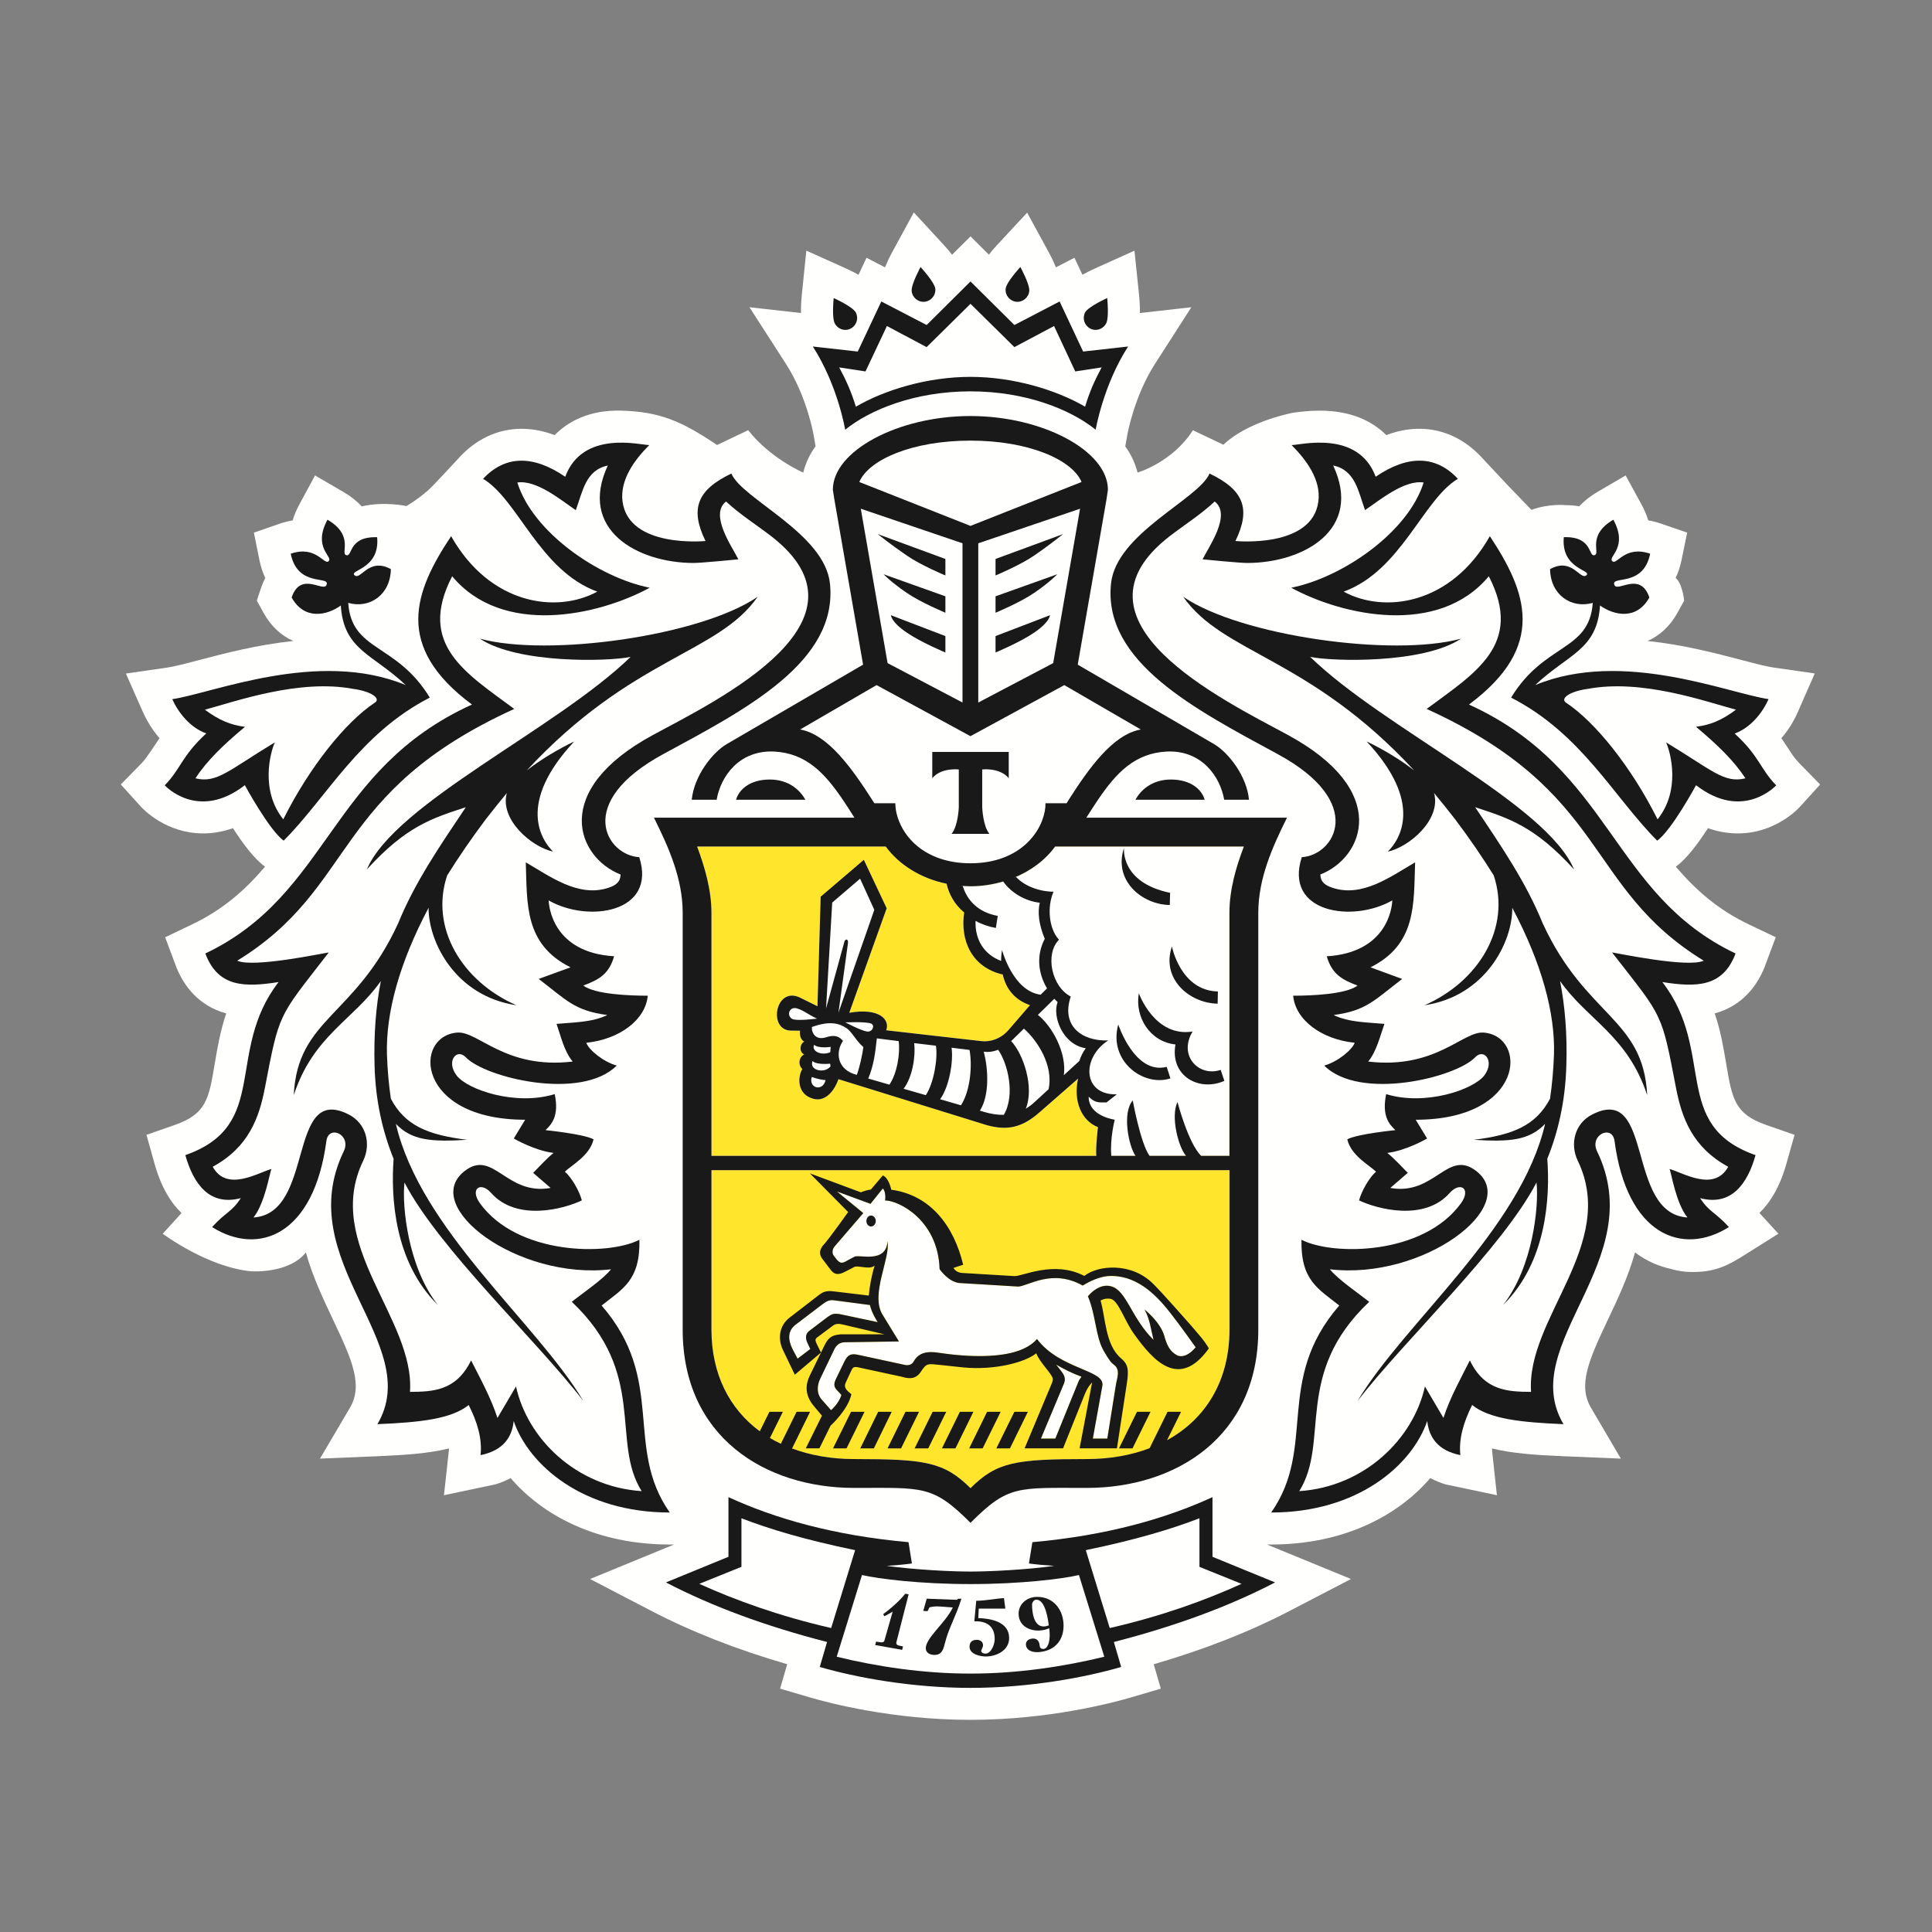 <svg xmlns="http://www.w3.org/2000/svg" width="48" height="48" viewBox="0 0 48 48">
  <rect x="0" y="0" width="48" height="48" fill="#808080" stroke="none"/>
  <g fill="none" fill-rule="evenodd" transform="translate(2.5 5.018)">
    <path fill="#D0D5D6" fill-rule="nonzero" d="M10.316,29.426 L9.855,30.209 C9.69,29.693 9.391,29.158 9.199,28.779 C8.83,29.541 8.244,29.557 7.681,29.561 C7.806,27.734 5.512,25.897 6.52,23.813 C6.721,23.396 6.591,22.886 6.156,22.667 C4.617,21.885 5.33,25.129 3.792,25.226 C4.086,24.859 4.198,24.088 4.242,24.022 C3.914,24.107 3.13,24.605 2.778,23.967 C3.677,23.477 3.936,22.741 4.077,22.002 C4.256,21.067 4.338,20.634 4.52,20.249 C4.71,19.838 5.013,19.482 5.663,18.64 C5.509,18.663 3.777,19.027 3.389,18.846 C6.382,17.008 5.707,14.671 10.272,12.587 C9.076,11.699 7.851,10.99 8.729,9.292 C9.979,10.794 12.355,10.274 13.639,9.576 C12.371,9.322 10.737,8.205 10.348,6.962 C10.827,6.888 11.446,7.406 11.802,7.648 C11.974,7.189 12.042,6.655 12.598,6.539 C11.857,8.128 13.322,8.954 14.72,8.961 C14.936,8.961 15.841,8.871 15.841,8.871 C15.697,8.573 15.112,7.762 15.538,7.433 C15.879,7.754 16.287,8.01 16.659,8.295 C19.377,10.398 15.366,12.349 13.726,13.234 C11.151,14.625 11.84,16.28 12.915,16.703 C12.911,16.891 12.795,16.974 12.617,17.032 C11.865,17.283 11.158,16.746 10.559,16.402 C10.595,17.441 10.524,18.438 11.671,19.01 L10.88,19.299 C11.561,19.815 11.767,20.089 12.587,20.196 C12.204,20.381 11.729,20.378 11.323,20.416 C11.426,20.704 11.51,21.093 11.725,21.351 C10.049,21.549 9.378,20.593 8.86,20.632 C7.754,20.714 7.823,22.796 10.544,22.799 L10.262,23.264 C10.262,23.264 10.778,23.565 11.25,23.623 C11.069,23.769 10.894,23.967 10.742,24.118 L11.177,24.492 C10.067,24.691 9.752,23.51 9.031,24.08 C7.933,24.95 10.355,26.789 12.678,26.514 C12.483,26.764 11.938,27.131 11.702,27.323 C13.595,29.111 12.661,30.794 13.44,32.028 C11.808,31.919 10.599,30.721 10.316,29.426 M12.445,27.415 C12.97,26.997 13.404,26.789 13.383,25.782 C12.595,26.184 10.357,26.163 9.422,24.876 C9.158,24.511 9.44,24.327 9.696,24.614 C10.335,25.34 11.521,25.011 11.953,24.801 C11.885,24.553 11.692,24.227 11.531,24.088 C11.692,23.928 12.15,23.692 12.244,23.284 C11.999,23.151 11.05,23.056 11.05,23.056 C11.202,22.911 11.392,22.705 11.279,22.162 C10.309,22.46 9.111,22.055 8.839,21.696 C8.571,21.343 8.845,21.012 9.069,21.245 C9.552,21.753 11.934,22.334 12.821,21.451 C12.491,21.361 12.129,21.067 12.062,20.885 C12.882,20.803 13.537,20.319 13.59,19.715 C13.137,19.715 12.28,19.683 11.989,19.463 C12.382,19.318 12.63,19.175 12.754,18.735 C11.254,18.645 11.136,17.531 11.128,17.346 C12.104,17.909 13.823,17.66 13.379,16.272 C12.568,16.229 11.748,14.914 13.983,13.705 C16.013,12.607 18.323,11.422 18.12,9.471 C17.986,8.223 15.93,7.371 15.669,6.739 C14.812,7.147 14.638,7.621 15.025,8.415 C15.025,8.415 13.115,8.606 12.964,7.429 C12.898,6.901 13.25,6.407 13.628,6.031 C13.414,6.031 11.974,5.645 11.54,6.819 C10.731,6.268 10.041,6.288 9.497,6.869 C10.365,7.385 10.903,9.151 12.338,9.673 C11.317,10.227 9.666,9.994 8.703,8.295 C7.792,9.668 7.268,11.028 9.221,12.479 C5.664,14.099 5.69,17.192 2.596,18.666 C2.911,19.509 3.573,19.509 4.415,19.377 C3.077,21.116 4.217,22.934 2.1,23.678 C2.298,24.387 2.695,24.951 3.477,24.745 C3.255,25.091 3.108,25.084 2.763,25.465 C3.92,26.194 5.293,25.666 5.604,23.328 C5.66,22.911 6.235,23.171 6.035,23.581 C4.716,26.309 8.052,28.362 6.872,30.363 C7.914,30.32 8.706,30.239 9.141,29.887 C9.353,30.307 9.48,30.723 9.435,31.133 C10.009,31.016 10.219,30.675 10.258,30.287 C10.636,31.384 11.982,32.559 14.139,32.559 C12.995,30.931 14.06,29.277 12.445,27.415"/>
    <path fill="#D0D5D6" fill-rule="nonzero" d="M7.331,22.901 C7.723,23.311 8.2,23.353 9.104,23.295 C8.111,23.176 7.554,22.934 7.208,22.275 C7.156,21.935 7.123,21.572 7.108,21.182 C7.078,20.138 7.421,18.893 8.144,17.531 C8.139,18.386 8.817,19.729 10.328,19.953 C8.968,19.359 8.17,18.021 8.605,16.727 C8.888,16.274 9.208,15.807 9.564,15.333 C9.744,15.104 9.918,14.883 10.089,14.677 C9.906,15.338 10.705,16.02 11.239,16.134 C10.949,15.852 10.328,14.933 11.763,13.397 C11.362,13.586 10.919,13.854 10.584,14.118 C13.193,11.298 15.337,11.22 16.322,9.802 C14.895,10.777 11.117,11.303 9.42,10.842 C10.357,11.469 12.615,11.411 13.166,11.295 C11.325,13.085 7.305,14.933 6.61,16.578 C7.59,15.504 8.222,15.307 9.07,15.03 C8.402,16.026 7.801,16.903 7.387,17.919 C6.317,20.242 4.887,20.271 4.793,22.187 C5.281,20.702 6.271,20.326 6.957,19.351 C6.836,19.974 6.78,20.663 6.801,21.461 C6.825,22.328 6.999,23.089 7.274,23.77 C7.204,24.717 7.289,26.335 8.375,27.402 C7.637,26.468 7.478,24.95 7.544,24.358 C8.394,25.998 10.818,28.263 11.989,29.786 C10.818,27.828 7.946,25.54 7.331,22.901 M34.153,15.03 C34.997,15.308 35.633,15.504 36.611,16.578 C35.917,14.933 31.894,13.084 30.053,11.294 C30.607,11.411 32.864,11.469 33.801,10.842 C32.105,11.303 28.326,10.777 26.898,9.802 C27.885,11.22 30.027,11.299 32.637,14.118 C32.303,13.854 31.859,13.586 31.457,13.397 C32.891,14.933 32.272,15.85 31.981,16.134 C32.516,16.02 33.314,15.339 33.132,14.677 C33.303,14.883 33.479,15.104 33.656,15.333 C34.016,15.807 34.333,16.274 34.615,16.727 C35.05,18.021 34.25,19.359 32.895,19.953 C34.405,19.73 35.084,18.386 35.076,17.531 C35.798,18.893 36.145,20.138 36.112,21.182 C36.099,21.572 36.064,21.935 36.013,22.275 C35.666,22.934 35.109,23.176 34.119,23.295 C35.021,23.353 35.495,23.311 35.892,22.901 C35.275,25.54 32.404,27.827 31.232,29.786 C32.404,28.263 34.825,25.998 35.677,24.358 C35.743,24.95 35.584,26.468 34.848,27.402 C35.932,26.335 36.016,24.717 35.947,23.769 C36.222,23.088 36.393,22.328 36.419,21.461 C36.445,20.663 36.385,19.974 36.264,19.351 C36.95,20.326 37.94,20.702 38.428,22.187 C38.335,20.271 36.905,20.242 35.834,17.919 C35.421,16.903 34.821,16.026 34.153,15.03"/>
    <path fill="#D0D5D6" fill-rule="nonzero" d="M38.984,24.022 C39.025,24.088 39.134,24.859 39.429,25.227 C37.889,25.129 38.604,21.885 37.065,22.667 C36.63,22.886 36.5,23.396 36.702,23.813 C37.709,25.897 35.415,27.734 35.543,29.561 C34.976,29.557 34.387,29.541 34.02,28.779 C33.83,29.158 33.529,29.693 33.366,30.209 L32.905,29.426 C32.62,30.721 31.411,31.92 29.781,32.028 C30.556,30.794 29.626,29.111 31.519,27.323 C31.282,27.133 30.739,26.764 30.542,26.514 C32.867,26.789 35.289,24.95 34.188,24.08 C33.47,23.51 33.153,24.691 32.045,24.492 L32.479,24.118 C32.328,23.966 32.15,23.77 31.971,23.623 C32.444,23.565 32.959,23.264 32.959,23.264 L32.677,22.799 C35.399,22.796 35.463,20.714 34.362,20.632 C33.845,20.593 33.171,21.55 31.496,21.351 C31.708,21.093 31.795,20.703 31.899,20.416 C31.496,20.378 31.016,20.381 30.635,20.196 C31.454,20.089 31.66,19.815 32.34,19.299 L31.552,19.01 C32.697,18.438 32.627,17.44 32.661,16.402 C32.064,16.747 31.354,17.283 30.605,17.032 C30.427,16.974 30.31,16.891 30.306,16.703 C31.382,16.28 32.067,14.625 29.496,13.234 C27.856,12.349 23.844,10.398 26.563,8.294 C26.934,8.01 27.339,7.754 27.682,7.433 C28.108,7.762 27.525,8.573 27.379,8.871 C27.379,8.871 28.283,8.962 28.497,8.962 C29.899,8.954 31.367,8.127 30.624,6.539 C31.181,6.655 31.246,7.189 31.416,7.648 C31.774,7.406 32.393,6.888 32.873,6.962 C32.484,8.205 30.852,9.322 29.583,9.576 C30.864,10.274 33.241,10.794 34.491,9.292 C35.369,10.99 34.146,11.699 32.948,12.588 C37.512,14.671 36.839,17.007 39.833,18.846 C39.446,19.027 37.71,18.662 37.556,18.64 C38.209,19.482 38.513,19.838 38.703,20.249 C38.884,20.634 38.964,21.066 39.143,22.002 C39.286,22.741 39.545,23.477 40.442,23.966 C40.09,24.605 39.307,24.107 38.984,24.022 M38.806,19.377 C39.648,19.508 40.31,19.508 40.624,18.665 C37.53,17.192 37.556,14.099 33.999,12.479 C35.954,11.028 35.427,9.668 34.519,8.294 C33.557,9.994 31.901,10.227 30.885,9.673 C32.317,9.151 32.857,7.385 33.724,6.869 C33.182,6.288 32.488,6.268 31.682,6.819 C31.244,5.644 29.808,6.031 29.592,6.031 C29.968,6.407 30.324,6.901 30.257,7.429 C30.108,8.606 28.197,8.416 28.197,8.416 C28.581,7.621 28.411,7.147 27.553,6.739 C27.29,7.371 25.236,8.223 25.104,9.47 C24.898,11.422 27.209,12.607 29.239,13.705 C31.473,14.914 30.653,16.229 29.844,16.272 C29.395,17.66 31.116,17.909 32.093,17.346 C32.088,17.531 31.965,18.645 30.465,18.735 C30.592,19.175 30.838,19.318 31.232,19.464 C30.938,19.683 30.084,19.715 29.63,19.715 C29.685,20.319 30.339,20.802 31.159,20.884 C31.094,21.066 30.73,21.361 30.401,21.451 C31.287,22.334 33.668,21.753 34.153,21.245 C34.374,21.012 34.647,21.343 34.383,21.695 C34.108,22.055 32.911,22.46 31.942,22.162 C31.831,22.705 32.018,22.911 32.17,23.056 C32.17,23.056 31.221,23.151 30.976,23.284 C31.068,23.692 31.529,23.928 31.689,24.088 C31.529,24.227 31.337,24.553 31.268,24.801 C31.703,25.011 32.888,25.339 33.523,24.614 C33.782,24.327 34.063,24.51 33.801,24.876 C32.864,26.163 30.627,26.184 29.837,25.782 C29.815,26.789 30.25,26.997 30.776,27.415 C29.161,29.277 30.227,30.931 29.084,32.559 C31.237,32.559 32.585,31.384 32.963,30.287 C33.005,30.675 33.212,31.016 33.786,31.133 C33.742,30.723 33.87,30.307 34.078,29.887 C34.515,30.239 35.31,30.32 36.348,30.363 C35.169,28.362 38.507,26.309 37.184,23.581 C36.988,23.17 37.562,22.911 37.618,23.328 C37.927,25.666 39.301,26.194 40.46,25.465 C40.11,25.084 39.967,25.091 39.745,24.745 C40.524,24.951 40.922,24.387 41.123,23.678 C39.005,22.934 40.144,21.115 38.806,19.377 M17.264,27.891 L17.901,27.408 C18.014,27.322 18.086,27.268 18.216,27.285 L19.112,27.402 C19.161,27.618 19.304,27.828 19.304,27.828 L18.351,27.627 C18.216,27.611 18.177,27.618 18.049,27.708 L17.598,28.05 C17.509,28.12 17.507,28.23 17.557,28.339 L17.63,28.497 L17.314,28.736 L17.194,28.508 C17.072,28.266 17.063,28.045 17.264,27.891 M18.721,26.206 L18.555,26.294 C18.441,26.36 18.382,26.39 18.283,26.265 L18.211,26.175 C18.176,26.132 18.164,26.025 18.238,25.945 L18.947,25.117 L18.293,24.58 L19.126,24.887 L19.431,24.507 C19.52,24.584 19.489,24.804 19.489,24.804 C19.827,24.804 20.807,25.291 20.844,26.511 C20.844,26.511 21.066,26.839 21.348,26.856 L22.792,26.943 C23.031,26.943 23.63,26.487 24.399,26.919 C24.594,26.801 24.802,26.707 25.016,26.684 C25.693,26.634 26.192,27.106 26.564,27.581 C26.836,27.925 27.208,28.453 27.208,28.453 C27.048,28.643 26.89,28.707 26.758,28.659 C26.557,28.557 26.492,28.395 26.429,28.172 C26.328,27.817 25.938,27.514 25.938,27.514 C26.07,27.753 26.098,28.022 26.161,28.27 C25.597,27.712 25.49,27.029 25.096,26.936 C24.92,26.892 24.719,26.966 24.529,27.186 C24.729,27.646 24.719,28.182 24.922,28.54 C25.077,28.808 25.109,28.831 25.179,28.89 C25.346,29.01 25.25,29.224 25.225,29.381 L25.011,30.722 L24.652,30.722 L24.889,29.409 C24.961,29.01 23.838,29.01 23.264,28.248 C22.774,28.819 21.401,28.676 20.807,28.587 C20.567,28.552 20.334,28.566 20.202,28.803 C20.125,28.936 19.995,28.896 19.916,28.877 L18.833,28.643 C18.643,28.599 18.561,28.637 18.476,28.811 L18.259,29.26 C18.211,29.365 18.213,29.441 18.299,29.525 L18.403,29.635 C18.341,29.852 18.145,30.015 18.145,30.015 L17.908,29.749 C17.794,29.615 17.788,29.419 17.88,29.229 L18.23,28.498 C18.271,28.418 18.345,28.329 18.494,28.329 L19.834,28.307 L19.423,27.639 C19.117,27.137 19.624,26.244 19.549,25.821 C19.511,26.388 18.827,26.129 18.721,26.206 M24.299,29.296 L23.72,30.722 L23.361,30.722 L23.939,29.341 C23.999,29.164 23.885,29.08 23.741,28.884 C23.955,29.006 24.109,29.084 24.369,29.185 C24.346,29.224 24.319,29.247 24.299,29.296 M17.246,29.135 L17.896,28.583 L17.797,28.384 C17.726,28.244 17.764,28.233 17.84,28.178 L18.182,27.922 C18.262,27.857 18.345,27.864 18.444,27.888 L19.475,28.131 L18.387,28.131 C18.134,28.147 18.061,28.244 17.971,28.429 L17.896,28.583 L17.616,29.158 C17.52,29.356 17.472,29.619 17.721,29.918 L17.919,30.152 L17.518,30.965 L17.857,30.965 L18.133,30.4 C18.155,30.38 18.566,30.007 18.651,29.619 C18.534,29.524 18.45,29.456 18.515,29.321 L18.641,29.053 C18.681,28.963 18.696,28.926 18.815,28.95 L19.899,29.185 C20.034,29.221 20.232,29.28 20.376,29.063 C20.525,28.836 20.545,28.861 20.889,28.896 L21.441,28.954 C22.196,29.026 22.95,28.836 23.244,28.604 C23.346,28.839 23.551,29.018 23.647,29.2 C23.682,29.268 23.624,29.363 23.576,29.482 L22.956,30.965 L23.912,30.965 L24.454,29.61 C24.504,29.482 24.577,29.379 24.634,29.329 L24.323,30.965 L25.25,30.965 L25.498,29.343 C25.552,28.985 25.52,28.868 25.347,28.721 C24.959,28.395 24.969,27.708 24.844,27.291 C24.91,27.254 24.985,27.234 25.077,27.245 C25.28,27.266 25.431,27.781 25.67,28.113 C26.144,28.781 26.795,29.518 27.537,28.48 C27.465,28.362 27.386,28.252 27.297,28.15 L27.09,27.908 C26.969,27.773 26.393,27.115 26.154,26.878 C25.609,26.33 24.773,26.413 24.44,26.679 C23.685,26.284 22.888,26.699 22.7,26.684 L21.4,26.605 C21.342,26.602 21.251,26.581 21.188,26.481 L21.429,26.401 C21.203,25.46 20.634,24.672 19.641,24.537 C19.641,24.537 19.583,24.24 19.433,24.182 L19.136,24.532 C19.052,24.544 18.961,24.569 18.886,24.601 L17.619,24.131 L18.571,25.091 C18.571,25.091 18.077,25.79 17.937,25.933 C17.844,26.063 17.853,26.166 17.957,26.291 L18.142,26.534 C18.238,26.658 18.341,26.655 18.494,26.576 L18.703,26.468 C18.792,26.391 19.099,26.542 19.228,26.422 C19.144,26.696 19.104,26.958 19.084,27.168 L18.23,27.065 C18.043,27.041 17.959,27.065 17.844,27.154 L17.116,27.715 C16.878,27.898 16.803,28.214 16.952,28.52 L17.246,29.135 M20.025,10.69 C20.373,10.93 20.988,11.187 20.988,11.187 L20.988,10.777 L19.634,10.259 C19.634,10.259 19.634,10.425 20.025,10.69 M20.988,10.196 L20.988,9.791 L19.452,9.241 C19.452,9.241 19.634,9.436 20.025,9.704 C20.373,9.943 20.988,10.196 20.988,10.196 M20.988,9.272 L20.988,8.861 L19.306,8.242 C19.306,8.242 19.634,8.509 20.025,8.775 C20.373,9.015 20.988,9.272 20.988,9.272"/>
    <path fill="#D0D5D6" fill-rule="nonzero" d="M25.712,14.844 L27.432,14.844 C27.36,14.595 27.092,14.343 26.591,14.343 C26.115,14.343 25.831,14.617 25.712,14.844 M23.912,8.242 L22.234,8.861 L22.234,9.272 C22.234,9.272 22.849,9.016 23.195,8.775 C23.586,8.509 23.912,8.242 23.912,8.242 M23.586,10.259 L22.234,10.777 L22.234,11.187 C22.234,11.187 22.848,10.93 23.195,10.69 C23.586,10.425 23.586,10.259 23.586,10.259 M23.768,9.241 L22.234,9.791 L22.234,10.196 C22.234,10.196 22.849,9.943 23.195,9.704 C23.586,9.436 23.768,9.241 23.768,9.241 M16.625,14.343 C16.125,14.343 15.856,14.595 15.786,14.844 L17.507,14.844 C17.385,14.617 17.103,14.343 16.625,14.343"/>
    <path fill="#D0D5D6" fill-rule="nonzero" d="M21.61,8.04 L18.848,6.949 C19.082,6.393 20.166,5.919 21.61,5.919 C23.055,5.919 24.137,6.393 24.371,6.949 L21.61,8.04 Z M23.667,11.45 L21.804,12.429 L21.804,8.473 L24.334,7.613 L23.667,11.45 Z M25.844,13.099 C25.145,13.221 24.546,14.076 24.054,14.844 L23.999,14.933 L23.474,14.933 L23.474,15.024 C23.418,15.617 22.855,16.424 21.609,16.424 C21.034,16.424 20.601,16.248 20.304,16.008 C20.045,15.798 19.884,15.539 19.805,15.292 C19.775,15.2 19.756,15.111 19.748,15.024 L19.744,14.933 L19.223,14.933 L19.166,14.844 C18.672,14.076 18.073,13.221 17.377,13.099 L19.277,11.997 L21.61,13.266 L23.942,11.997 L25.844,13.099 Z M28.406,16.008 C28.207,16.528 28.046,17.09 28.046,17.652 L28.046,23.695 L27.343,23.695 C27.024,23.387 26.755,22.355 26.755,22.355 C26.58,22.728 26.78,23.477 26.967,23.695 L26.062,23.695 C25.838,23.393 25.644,22.319 25.644,22.319 C25.373,22.628 25.545,23.464 25.713,23.695 L25.112,23.695 C25.073,23.267 25.195,22.799 25.195,22.799 C24.883,22.741 24.547,22.575 24.549,22.224 C24.707,22.374 24.771,22.372 24.992,22.368 L25.248,22.166 C24.399,22.193 24.361,21.263 25.032,20.827 C24.361,20.849 23.859,20.45 24.104,19.735 C23.625,19.488 23.457,18.68 23.81,18.325 C23.554,18.046 23.512,17.503 23.675,17.131 C23.337,17.131 22.956,16.995 22.744,16.764 C22.727,16.772 22.708,16.777 22.69,16.783 C23.114,16.61 23.471,16.342 23.714,16.008 L28.406,16.008 Z M28.047,28.013 C28.047,29.274 27.465,30.231 26.497,30.763 L26.845,30.056 L26.509,30.056 L26.064,30.96 C25.603,31.135 25.078,31.23 24.499,31.23 C22.731,31.23 22.264,31.303 21.612,31.954 C20.955,31.303 20.489,31.23 18.725,31.23 C18.148,31.23 17.627,31.136 17.166,30.965 L17.179,30.965 L17.624,30.056 L17.288,30.056 L16.897,30.85 C16.804,30.806 16.715,30.759 16.626,30.707 L16.948,30.056 L16.615,30.056 L16.376,30.541 C15.619,29.983 15.173,29.114 15.173,28.013 L15.173,24.05 L28.047,24.05 L28.047,28.013 Z M19.284,20.776 L19.827,20.843 C19.868,21.141 19.79,21.645 19.596,21.926 L19.07,21.774 C19.21,21.44 19.246,21.131 19.284,20.776 Z M18.503,20.378 C18.503,20.378 19.001,20.354 19.141,20.407 C19.246,20.451 19.175,20.624 19.042,20.606 C18.9,20.589 18.503,20.378 18.503,20.378 Z M18.469,18.4 L18.023,20.033 L18.175,17.401 L18.869,16.807 L19.221,17.582 L18.33,20.138 L18.565,18.417 C18.588,18.296 18.489,18.283 18.469,18.4 Z M18.126,21.121 C17.891,21.216 17.652,21.088 17.726,20.935 C17.834,21.035 18.138,20.987 18.138,20.987 L18.126,21.121 Z M17.686,21.339 C17.793,21.444 18.121,21.404 18.121,21.404 L18.134,21.469 C17.991,21.659 17.594,21.574 17.686,21.339 Z M17.172,20.288 C17.046,20.205 17.103,20.023 17.242,20.023 C17.393,20.026 17.596,20.199 17.797,20.285 C17.797,20.285 17.272,20.355 17.172,20.288 Z M17.669,21.734 C17.669,21.734 17.82,21.799 18.01,21.813 C17.988,21.917 17.908,22.018 17.779,21.989 C17.672,21.966 17.624,21.832 17.669,21.734 Z M18.022,20.749 C17.77,20.83 17.658,20.649 17.671,20.494 C18.164,20.313 18.383,20.43 18.529,20.522 C18.662,20.606 18.771,20.843 18.951,20.993 C18.921,21.194 18.858,21.488 18.786,21.684 C18.281,21.554 18.255,21.11 18.444,20.838 C18.337,20.714 18.225,20.683 18.022,20.749 Z M20.211,20.893 L20.752,20.957 C20.805,21.256 20.704,21.885 20.5,22.187 L19.949,22.028 C20.169,21.739 20.25,21.225 20.211,20.893 Z M21.141,21.007 L21.587,21.064 C21.658,21.433 21.612,22.074 21.375,22.44 L20.856,22.288 C21.084,21.979 21.19,21.343 21.141,21.007 Z M21.94,21.106 L21.95,21.106 C22.066,21.124 22.188,21.105 22.299,21.058 C22.54,21.404 22.728,22.187 22.439,22.678 C22.276,22.679 22.115,22.651 21.965,22.609 L21.845,22.573 C22.089,22.193 22.052,21.525 21.94,21.106 Z M22.622,20.843 L22.937,20.534 C23.261,20.814 23.683,21.444 23.551,22.04 L23.206,22.355 C23.136,22.424 23.061,22.476 22.987,22.522 C23.201,21.988 22.927,21.169 22.622,20.843 Z M24.478,21.021 C24.408,21.112 24.352,21.221 24.316,21.338 L23.931,21.692 C24.008,21.129 23.631,20.464 23.286,20.193 L23.696,19.792 L23.776,19.874 C23.639,20.233 23.906,20.935 24.478,21.021 Z M23.457,18.301 C23.255,18.687 23.275,19.132 23.512,19.535 L23.355,19.69 C22.666,19.605 22.394,18.577 22.394,18.577 C22.381,18.667 22.372,18.761 22.373,18.85 C21.972,18.702 21.716,18.345 21.737,17.855 C21.889,17.941 22.061,18 22.243,18.033 L22.289,17.731 C21.808,17.647 21.527,17.346 21.419,16.991 C21.397,16.988 21.375,16.984 21.354,16.98 C21.439,16.988 21.524,16.995 21.612,16.995 C21.897,16.995 22.168,16.951 22.423,16.876 C22.622,17.161 22.978,17.365 23.334,17.405 C23.278,17.639 23.305,17.935 23.457,18.301 Z M19.505,16.008 C19.838,16.463 20.378,16.8 21.016,16.933 C21.071,17.173 21.199,17.434 21.454,17.647 C21.349,18.354 21.652,19.014 22.413,19.19 C22.492,19.549 22.716,19.821 23.09,19.951 L22.562,20.561 C22.36,20.796 22.097,20.871 21.878,20.843 L19.516,20.575 C19.618,20.312 19.346,20.008 18.599,20.138 L19.527,17.544 L18.961,16.339 L17.888,17.255 L17.809,19.978 L17.354,19.753 C16.752,19.495 16.578,20.578 17.148,20.582 L17.374,20.585 C17.36,20.698 17.393,20.819 17.481,20.857 C17.374,20.903 17.342,21.105 17.477,21.175 C17.339,21.24 17.323,21.445 17.432,21.535 C17.313,21.734 17.295,22.169 17.709,22.278 C18.046,22.368 18.259,22.002 18.33,21.791 L22.003,22.928 C22.524,23.077 22.893,22.995 23.325,22.615 L24.284,21.777 C24.165,22.325 24.361,22.819 24.778,22.982 C24.778,22.982 24.718,23.473 24.738,23.695 L15.173,23.695 L15.173,17.652 C15.173,17.09 15.011,16.528 14.817,16.008 L19.505,16.008 Z M18.885,7.613 L21.413,8.473 L21.413,12.429 L19.552,11.45 L18.885,7.613 Z M25.027,7.143 C25.027,6.175 23.401,5.308 21.609,5.308 C19.816,5.308 18.191,6.175 18.191,7.143 L18.228,7.378 L18.942,11.487 L15.554,13.462 C15.192,13.674 14.741,14.258 14.683,14.844 L15.302,14.844 C15.404,14.258 15.867,13.608 16.733,13.647 C17.516,13.689 17.978,14.165 18.438,14.844 L18.557,15.024 L18.728,15.292 L13.744,15.292 C14.109,16.026 14.459,16.806 14.459,17.652 L14.459,28.013 C14.459,30.679 16.507,31.948 18.725,31.948 C20.436,31.948 20.667,31.871 21.612,32.815 C22.554,31.871 22.783,31.948 24.499,31.948 C26.716,31.948 28.764,30.679 28.764,28.013 L28.764,17.652 C28.764,16.806 29.11,16.026 29.476,15.292 L24.49,15.292 L24.663,15.024 L24.782,14.844 C25.239,14.165 25.703,13.689 26.486,13.647 C27.348,13.608 27.814,14.258 27.916,14.844 L28.533,14.844 C28.478,14.258 28.024,13.674 27.665,13.462 L24.277,11.487 L24.991,7.378 L25.027,7.143 Z"/>
    <path fill="#D0D5D6" fill-rule="nonzero" d="M27.754,19.914 L27.759,19.611 C26.83,19.59 26.616,18.492 26.616,18.492 C26.345,19.299 27.054,19.901 27.754,19.914 M26.58,21.771 L26.486,21.483 C25.694,21.686 25.286,20.43 25.286,20.43 C25.03,21.343 25.916,21.989 26.58,21.771 M27.131,20.606 C26.184,20.756 25.795,19.654 25.795,19.654 C25.69,20.254 26.079,20.862 26.704,20.927 C26.564,21.71 27.291,22.111 27.921,21.832 L27.83,21.56 C27.283,21.741 26.77,21.201 27.131,20.606 M26.564,17.461 L26.571,17.159 C25.322,16.9 25.427,16.04 25.427,16.04 C25.157,16.85 25.865,17.448 26.564,17.461"/>
    <polyline fill="#D0D5D6" points="18.643 30.056 18.194 30.965 18.531 30.965 18.979 30.056 18.643 30.056"/>
    <polyline fill="#D0D5D6" points="19.317 30.056 18.871 30.965 19.21 30.965 19.653 30.056 19.317 30.056"/>
    <polyline fill="#D0D5D6" points="22.024 30.056 21.579 30.965 21.913 30.965 22.361 30.056 22.024 30.056"/>
    <polyline fill="#D0D5D6" points="22.704 30.056 22.254 30.965 22.592 30.965 23.037 30.056 22.704 30.056"/>
    <polyline fill="#D0D5D6" points="21.348 30.056 20.901 30.965 21.238 30.965 21.684 30.056 21.348 30.056"/>
    <polyline fill="#D0D5D6" points="25.302 30.965 25.637 30.965 26.085 30.056 25.748 30.056 25.302 30.965"/>
    <polyline fill="#D0D5D6" points="19.995 30.056 19.549 30.965 19.886 30.965 20.332 30.056 19.995 30.056"/>
    <polyline fill="#D0D5D6" points="20.671 30.056 20.224 30.965 20.562 30.965 21.009 30.056 20.671 30.056"/>
    <path fill="#D0D5D6" fill-rule="nonzero" d="M19.139,25.177 C19.078,25.177 19.024,25.238 19.024,25.316 C19.024,25.39 19.078,25.451 19.139,25.451 C19.204,25.451 19.257,25.39 19.257,25.316 C19.257,25.238 19.204,25.177 19.139,25.177 Z M19.003,4.201 L19.534,3.072 L20.522,3.596 L21.611,2.521 L22.702,3.596 L23.688,3.072 L24.216,4.201 L24.87,4.1 C24.703,4.415 24.576,4.691 24.459,5.077 C23.743,4.658 22.677,4.336 21.611,4.336 C20.543,4.336 19.48,4.658 18.763,5.077 C18.643,4.691 18.519,4.415 18.349,4.1 L19.003,4.201 Z M21.612,4.696 C22.999,4.696 24.11,5.155 24.723,5.65 C24.723,5.65 24.907,4.548 25.528,3.581 L24.411,3.707 L23.826,2.463 L22.702,3.047 L21.612,1.965 L20.522,3.047 L19.395,2.463 L18.81,3.707 L17.693,3.581 C18.316,4.548 18.497,5.65 18.497,5.65 C19.11,5.155 20.223,4.696 21.612,4.696 Z"/>
    <path fill="#D0D5D6" fill-rule="nonzero" d="M22.752,2.47 C22.915,2.484 23.058,2.361 23.072,2.199 C23.088,2.039 22.851,1.605 22.851,1.605 C22.851,1.605 22.496,1.987 22.485,2.151 C22.47,2.311 22.591,2.454 22.752,2.47 M24.583,3.135 C24.729,3.212 24.905,3.154 24.983,3.009 C25.06,2.868 25.01,2.378 25.01,2.378 C25.01,2.378 24.537,2.59 24.46,2.734 C24.386,2.878 24.44,3.056 24.583,3.135 M20.467,2.47 C20.632,2.454 20.752,2.311 20.737,2.151 C20.723,1.987 20.371,1.605 20.371,1.605 C20.371,1.605 20.135,2.039 20.15,2.199 C20.163,2.361 20.308,2.484 20.467,2.47 M18.638,3.135 C18.783,3.056 18.837,2.878 18.759,2.734 C18.684,2.59 18.211,2.378 18.211,2.378 C18.211,2.378 18.162,2.868 18.241,3.009 C18.316,3.154 18.494,3.212 18.638,3.135 M38.899,13.421 C39.02,13.689 39.259,14.622 38.686,15.333 C38.036,14.03 37.139,12.916 36.415,12.434 C36.256,12.332 36.502,12.149 36.948,12.091 C38.299,11.835 39.882,12.408 40.635,12.607 C40.284,12.871 39.998,12.987 39.641,13.033 C40.189,13.491 40.586,13.88 40.87,14.312 C40.338,14.444 40.041,14.108 38.899,13.421 M40.602,13.2 C40.992,13.061 41.294,12.688 41.444,12.345 C40.452,12.201 37.814,11.094 35.647,11.996 C36.459,11.225 37.187,11.126 37.255,10.017 C37.593,10.259 38.162,10.396 38.482,9.818 C38.259,9.157 37.693,9.692 37.615,9.51 C37.504,9.259 38.328,9.59 38.504,8.731 C37.864,8.511 37.672,9.034 37.559,8.913 C37.453,8.797 37.965,8.577 37.588,7.886 C36.921,8.275 37.269,8.715 37.128,8.763 C36.957,8.831 37.091,8.294 36.355,8.319 C36.283,9.109 37.048,9.136 36.921,9.261 C36.771,9.415 36.571,8.806 36.015,9.115 C36.025,9.753 36.541,10.103 37.076,9.953 C36.99,11.167 35.877,10.94 35.047,12.307 C36.802,13.207 37.596,14.777 38.676,15.861 C39.034,15.61 39.644,14.482 39.644,14.482 C40.813,15.388 41.636,14.487 41.636,14.487 C41.233,14.075 41.218,13.762 40.602,13.2 M21.285,34.729 L20.525,34.7 L20.438,35.005 L20.533,35.009 C20.564,35.009 20.564,34.95 20.592,34.918 C20.607,34.906 20.745,34.884 20.854,34.895 L21.173,34.919 C20.984,35.31 20.494,35.677 20.5,35.936 C20.508,36.074 20.647,36.103 20.73,36.098 C20.883,36.093 20.933,35.984 20.973,35.818 C21.065,35.434 21.251,35.14 21.386,34.7 L21.291,34.704 L21.285,34.729 M21.804,35.182 L21.817,34.948 L22.477,34.948 L22.443,34.687 C22.262,34.692 21.997,34.752 21.752,34.753 L21.707,35.264 C22.014,35.251 22.213,35.384 22.213,35.706 C22.213,35.825 22.135,36.049 21.997,36.065 C21.965,36.07 21.923,36.059 21.903,36.043 C21.836,35.993 21.923,35.939 21.923,35.856 C21.923,35.751 21.815,35.713 21.743,35.726 C21.629,35.732 21.587,35.806 21.587,35.896 C21.587,36.085 21.866,36.137 21.987,36.137 C22.258,36.137 22.572,35.986 22.572,35.679 C22.572,35.275 22.12,35.191 21.804,35.182 M23.428,35.391 C23.177,35.391 23.141,35.024 23.141,34.847 C23.141,34.796 23.191,34.726 23.246,34.726 C23.475,34.726 23.539,35.224 23.557,35.365 C23.52,35.378 23.475,35.391 23.428,35.391 M23.268,34.656 C23.017,34.656 22.808,34.832 22.808,35.074 C22.808,35.454 23.245,35.579 23.569,35.435 C23.609,35.73 23.545,35.943 23.425,35.95 C23.322,35.95 23.337,35.878 23.322,35.818 C23.295,35.702 23.199,35.671 23.098,35.702 C22.993,35.73 22.977,35.818 22.995,35.883 C23.042,36.033 23.24,36.037 23.334,36.026 C23.752,35.981 23.925,35.693 23.925,35.372 C23.925,35 23.698,34.656 23.268,34.656 M19.99,34.578 C19.955,34.621 19.793,34.825 19.442,35.085 L19.471,35.138 C19.51,35.117 19.571,35.088 19.677,35.024 L19.471,35.746 C19.46,35.785 19.412,35.79 19.388,35.785 L19.265,35.767 L19.242,35.852 L19.913,35.972 L19.933,35.889 L19.818,35.862 C19.784,35.852 19.762,35.829 19.769,35.79 L20.074,34.591 L19.99,34.578"/>
    <path fill="#D0D5D6" fill-rule="nonzero" d="M25.073,35.431 L24.478,33.493 C25.745,33.232 26.628,32.962 27.302,32.702 L27.302,33.91 L28.348,34.332 C27.464,34.734 26.368,35.134 25.073,35.431 M21.612,36.562 C20.428,36.562 19.275,36.385 18.286,36.143 L18.915,34.114 C19.332,34.21 20.373,34.338 21.612,34.338 C22.851,34.338 23.888,34.21 24.308,34.114 L24.937,36.143 C23.946,36.385 22.791,36.562 21.612,36.562 M14.871,34.332 L15.919,33.91 L15.919,32.702 C16.592,32.962 17.476,33.232 18.744,33.493 L18.15,35.431 C16.857,35.134 15.759,34.734 14.871,34.332 M27.626,33.658 L27.626,32.177 C26.481,32.702 25.024,33.128 23.151,33.297 L23.065,33.826 C23.225,33.848 23.426,33.868 23.696,33.884 C23,33.981 22.104,34.027 21.612,34.027 C21.119,34.027 20.224,33.981 19.527,33.884 C19.796,33.868 19.996,33.848 20.156,33.826 L20.072,33.297 C18.197,33.128 16.738,32.702 15.596,32.177 L15.596,33.658 L14.043,34.296 C15.192,34.895 16.517,35.383 18.046,35.777 L17.866,36.398 C18.743,36.654 20.143,36.915 21.612,36.915 C23.08,36.915 24.48,36.654 25.356,36.398 L25.174,35.777 C26.704,35.383 28.029,34.895 29.18,34.296 L27.626,33.658 M2.35,14.312 C2.634,13.88 3.029,13.491 3.581,13.034 C3.22,12.987 2.938,12.871 2.585,12.607 C3.339,12.408 4.925,11.835 6.275,12.091 C6.718,12.149 6.969,12.332 6.806,12.434 C6.08,12.916 5.184,14.03 4.532,15.332 C3.963,14.622 4.202,13.689 4.322,13.421 C3.182,14.108 2.884,14.444 2.35,14.312 M3.577,14.482 C3.577,14.482 4.187,15.61 4.543,15.861 C5.625,14.777 6.419,13.207 8.174,12.307 C7.343,10.94 6.229,11.169 6.148,9.954 C6.679,10.103 7.197,9.752 7.207,9.115 C6.649,8.809 6.451,9.417 6.3,9.261 C6.175,9.133 6.939,9.109 6.866,8.32 C6.129,8.297 6.266,8.831 6.092,8.763 C5.954,8.713 6.3,8.274 5.631,7.886 C5.256,8.58 5.769,8.796 5.663,8.913 C5.55,9.034 5.356,8.511 4.718,8.731 C4.891,9.59 5.717,9.259 5.605,9.51 C5.527,9.692 4.962,9.158 4.741,9.819 C5.057,10.396 5.628,10.259 5.963,10.018 C6.034,11.13 6.762,11.222 7.575,11.996 C5.408,11.094 2.77,12.2 1.775,12.346 C1.926,12.688 2.228,13.061 2.617,13.197 C2.004,13.764 1.989,14.076 1.586,14.486 C1.586,14.486 2.407,15.388 3.577,14.482 M20.66,13.657 L20.66,14.31 C20.887,14.039 21.32,14.091 21.32,14.091 L21.32,15.03 C21.32,15.03 21.306,15.494 21.141,15.694 L22.082,15.694 C21.918,15.494 21.903,15.03 21.903,15.03 L21.903,14.091 C21.903,14.091 22.336,14.039 22.562,14.31 L22.562,13.657 L20.66,13.657"/>
    <path fill="#FFFFFE" d="M42.198,13.938 C42.084,13.82 42.015,13.714 41.921,13.566 C41.872,13.49 41.819,13.41 41.758,13.322 C41.922,13.132 42.062,12.912 42.167,12.671 L42.587,11.714 L41.553,11.565 C41.378,11.54 41.097,11.466 40.769,11.38 C40.134,11.213 39.322,11 38.433,10.907 C38.737,10.774 38.994,10.535 39.174,10.21 L39.343,9.904 C39.343,9.904 39.298,9.475 39.131,9.34 C39.196,9.207 39.243,9.06 39.277,8.9 L39.417,8.215 L38.756,7.988 C38.654,7.953 38.551,7.927 38.45,7.911 C38.412,7.785 38.357,7.652 38.281,7.513 L37.889,6.794 L37.181,7.208 C37.005,7.312 36.856,7.429 36.736,7.562 C36.63,7.542 36.517,7.532 36.398,7.532 C36.398,7.532 35.995,7.487 35.548,7.649 L34.977,7.057 L34.302,6.336 C33.671,5.66 32.815,5.46 31.942,5.792 C31.609,5.46 31.089,5.184 30.283,5.184 C30.01,5.184 29.771,5.217 29.629,5.236 C29.629,5.236 28.518,5.438 27.895,6.031 L27.137,5.671 C26.63,6.469 25.762,6.723 25.762,6.723 C25.703,6.489 25.601,6.271 25.457,6.072 L25.507,5.79 C25.507,5.782 25.677,4.828 26.196,4.021 L27.099,2.615 L25.82,2.759 C25.823,2.631 25.817,2.482 25.799,2.304 L25.685,1.21 L24.682,1.662 C24.571,1.713 24.478,1.761 24.392,1.808 L24.194,1.386 L23.734,1.624 C23.688,1.51 23.629,1.383 23.548,1.235 L23.019,0.265 L22.267,1.075 C22.19,1.158 22.125,1.235 22.069,1.309 L21.612,0.855 L21.154,1.311 C21.097,1.237 21.034,1.16 20.957,1.078 L20.204,0.26 L19.673,1.235 C19.592,1.384 19.534,1.51 19.487,1.624 L19.029,1.386 L18.83,1.808 C18.744,1.761 18.65,1.713 18.539,1.661 L17.533,1.209 L17.421,2.307 C17.403,2.484 17.398,2.632 17.401,2.759 L16.12,2.615 L17.026,4.022 C17.547,4.828 17.713,5.78 17.714,5.788 L17.762,6.07 C17.616,6.271 17.514,6.489 17.456,6.723 C17.456,6.723 16.637,6.372 16.088,5.67 L15.315,6.038 C14.434,5.443 13.887,5.211 12.937,5.184 C12.131,5.162 11.611,5.46 11.279,5.792 C10.405,5.461 9.551,5.661 8.922,6.336 C8.922,6.336 8.508,6.785 8.246,7.057 C7.984,7.33 7.598,7.555 7.598,7.555 C7.598,7.555 7.049,7.432 6.486,7.563 C6.365,7.43 6.215,7.312 6.036,7.207 L5.327,6.794 L4.936,7.517 C4.862,7.655 4.808,7.786 4.771,7.911 C4.67,7.927 4.567,7.953 4.464,7.988 L3.808,8.215 L3.945,8.896 C3.978,9.06 4.026,9.207 4.091,9.34 C4.053,9.413 4.019,9.491 3.991,9.573 L3.88,9.904 L4.049,10.21 C4.228,10.534 4.484,10.774 4.788,10.907 C3.899,11 3.086,11.213 2.45,11.38 C2.124,11.466 1.841,11.54 1.667,11.566 L0.628,11.716 L0.864,12.251 L1.053,12.676 C1.16,12.914 1.3,13.134 1.464,13.322 C1.403,13.41 1.14,13.82 1.025,13.937 L0.501,14.472 L1.004,15.027 C1.067,15.095 1.631,15.687 2.545,15.688 C2.794,15.688 3.043,15.644 3.288,15.558 C3.532,15.939 3.82,16.324 4.085,16.514 C3.6,17.085 3.047,17.58 2.26,17.954 L1.603,18.268 L1.884,19.019 C2.069,19.472 2.427,19.97 3.12,20.16 C2.971,20.603 2.9,21.025 2.837,21.398 C2.689,22.288 2.626,22.656 1.843,22.931 L1.139,23.177 L1.34,23.895 C1.504,24.479 1.746,24.866 2.01,25.12 L1.543,25.634 C1.543,25.634 2.653,26.465 3.74,26.567 C3.755,26.569 4.683,26.628 5.099,26.098 C5.266,26.699 5.53,27.253 5.768,27.757 C6.26,28.79 6.522,29.403 6.192,29.961 L5.45,31.221 L6.911,31.16 C7.549,31.133 8.142,31.095 8.654,30.968 C8.654,30.996 8.652,31.022 8.649,31.048 L8.53,32.13 L9.81,31.86 C9.945,31.819 10.07,31.767 10.186,31.704 C10.979,32.631 12.325,33.355 14.14,33.355 L14.246,33.355 L12.16,34.212 L13.678,35.002 C14.679,35.523 15.791,35.96 17.058,36.329 L16.881,36.936 L17.644,37.16 C18.084,37.289 19.675,37.711 21.612,37.711 C23.549,37.711 25.138,37.288 25.579,37.16 L26.34,36.936 L26.164,36.33 C27.433,35.96 28.545,35.523 29.545,35.002 L31.065,34.212 L28.977,33.355 L29.082,33.355 C30.896,33.355 32.242,32.631 33.035,31.704 C33.15,31.765 33.276,31.819 33.41,31.86 L34.69,32.13 L34.573,31.049 C34.57,31.023 34.569,30.996 34.569,30.968 C35.08,31.095 35.674,31.133 36.311,31.16 L37.77,31.221 L37.03,29.962 C36.7,29.403 36.962,28.791 37.453,27.758 C37.692,27.255 37.955,26.699 38.122,26.098 C38.404,26.312 38.706,26.44 39.008,26.507 C39.008,26.507 39.242,26.578 39.466,26.583 C40.112,26.603 40.434,26.42 40.878,26.14 L41.683,25.633 L41.212,25.118 C41.476,24.864 41.718,24.478 41.882,23.897 L42.085,23.177 L41.38,22.931 C40.596,22.656 40.534,22.288 40.385,21.399 C40.321,21.025 40.252,20.603 40.102,20.16 C40.795,19.969 41.152,19.471 41.337,19.019 L41.618,18.267 L40.96,17.954 C40.173,17.58 39.621,17.085 39.135,16.514 C39.401,16.324 39.689,15.938 39.934,15.558 C40.179,15.644 40.426,15.687 40.676,15.688 C41.59,15.688 42.156,15.096 42.217,15.028 L42.721,14.473 L42.198,13.938"/>
    <path fill="#FFE52B" fill-rule="nonzero" d="M21.612,31.956 C20.956,31.304 20.489,31.232 18.721,31.232 C16.611,31.232 15.176,29.995 15.176,28.015 L15.176,24.055 L28.046,24.055 L28.046,28.015 C28.046,29.995 26.615,31.232 24.499,31.232 C22.731,31.232 22.264,31.304 21.612,31.956 M15.176,23.699 L15.176,17.657 C15.176,17.094 15.013,16.533 14.818,16.014 L19.506,16.014 C19.937,16.605 20.717,17.001 21.612,17.001 C22.504,17.001 23.284,16.605 23.715,16.014 L28.404,16.014 C28.205,16.533 28.045,17.094 28.045,17.657 L28.045,23.699 L15.176,23.699"/>
    <path fill="#FFFFFE" fill-rule="nonzero" d="M15.921,32.703 L15.921,33.91 L14.874,34.332 C15.76,34.734 16.858,35.134 18.15,35.43 L18.745,33.495 C17.477,33.233 16.594,32.962 15.921,32.703 M21.612,34.338 C20.373,34.338 19.332,34.21 18.916,34.113 L18.288,36.143 C19.275,36.385 20.429,36.562 21.612,36.562 C22.791,36.562 23.945,36.385 24.936,36.143 L24.306,34.113 C23.888,34.21 22.851,34.338 21.612,34.338 M27.3,32.703 C26.627,32.962 25.745,33.233 24.477,33.495 L25.073,35.43 C26.367,35.134 27.463,34.734 28.347,34.332 L27.3,33.91 L27.3,32.703 M11.767,13.404 C10.331,14.939 10.953,15.857 11.243,16.141 C10.708,16.026 9.91,15.344 10.092,14.685 C9.921,14.889 9.748,15.11 9.568,15.338 C9.211,15.813 8.892,16.28 8.61,16.731 C8.174,18.026 8.973,19.363 10.331,19.956 C8.82,19.734 8.143,18.391 8.148,17.536 C7.426,18.899 7.082,20.142 7.114,21.187 C7.127,21.575 7.161,21.938 7.212,22.28 C7.558,22.938 8.116,23.179 9.107,23.299 C8.205,23.356 7.729,23.314 7.335,22.904 C7.95,25.543 10.821,27.83 11.99,29.787 C10.821,28.266 8.398,26.001 7.549,24.361 C7.483,24.953 7.641,26.471 8.379,27.404 C7.293,26.338 7.209,24.719 7.279,23.773 C7.004,23.092 6.83,22.331 6.806,21.465 C6.784,20.668 6.841,19.978 6.962,19.356 C6.276,20.331 5.286,20.707 4.798,22.19 C4.893,20.276 6.323,20.246 7.391,17.924 C7.806,16.908 8.406,16.032 9.073,15.036 C8.227,15.313 7.594,15.511 6.615,16.583 C7.31,14.939 11.328,13.091 13.168,11.302 C12.617,11.419 10.36,11.476 9.423,10.85 C11.121,11.31 14.898,10.784 16.324,9.809 C15.339,11.226 13.196,11.306 10.587,14.123 C10.923,13.862 11.366,13.593 11.767,13.404 M13.728,13.24 C15.369,12.355 19.378,10.406 16.66,8.303 C16.289,8.018 15.882,7.762 15.539,7.442 C15.115,7.769 15.699,8.58 15.844,8.878 C15.844,8.878 14.939,8.969 14.722,8.969 C13.325,8.963 11.859,8.136 12.601,6.548 C12.045,6.663 11.976,7.197 11.806,7.657 C11.449,7.415 10.83,6.897 10.352,6.97 C10.741,8.212 12.375,9.331 13.642,9.584 C12.359,10.282 9.984,10.801 8.734,9.299 C7.856,10.996 9.079,11.706 10.276,12.595 C5.715,14.677 6.387,17.012 3.395,18.85 C3.784,19.033 5.514,18.667 5.668,18.645 C5.018,19.488 4.715,19.844 4.525,20.253 C4.344,20.637 4.261,21.071 4.082,22.006 C3.94,22.745 3.683,23.482 2.785,23.97 C3.137,24.608 3.919,24.11 4.246,24.025 C4.202,24.092 4.092,24.861 3.798,25.23 C5.335,25.131 4.623,21.89 6.162,22.67 C6.595,22.889 6.726,23.399 6.525,23.817 C5.516,25.9 7.811,27.737 7.686,29.563 C8.25,29.558 8.834,29.543 9.204,28.781 C9.395,29.161 9.694,29.695 9.859,30.211 L10.32,29.428 C10.602,30.723 11.81,31.921 13.443,32.028 C12.664,30.796 13.597,29.113 11.706,27.324 C11.941,27.134 12.486,26.767 12.681,26.517 C10.359,26.79 7.937,24.953 9.036,24.082 C9.756,23.512 10.07,24.694 11.18,24.496 L10.746,24.121 C10.899,23.97 11.072,23.773 11.253,23.626 C10.782,23.569 10.266,23.267 10.266,23.267 L10.547,22.802 C7.828,22.799 7.758,20.719 8.863,20.636 C9.383,20.598 10.053,21.554 11.728,21.356 C11.513,21.097 11.428,20.708 11.327,20.419 C11.731,20.382 12.207,20.386 12.589,20.2 C11.771,20.094 11.564,19.821 10.884,19.304 L11.675,19.015 C10.528,18.444 10.598,17.446 10.563,16.407 C11.162,16.753 11.868,17.288 12.62,17.038 C12.799,16.978 12.914,16.896 12.918,16.709 C11.843,16.286 11.155,14.631 13.728,13.24 M36.26,19.356 C36.38,19.978 36.441,20.669 36.415,21.465 C36.389,22.331 36.217,23.092 35.942,23.773 C36.013,24.719 35.928,26.338 34.844,27.404 C35.579,26.47 35.738,24.953 35.674,24.361 C34.821,26.001 32.401,28.266 31.229,29.787 C32.401,27.83 35.272,25.542 35.888,22.904 C35.492,23.314 35.018,23.356 34.115,23.3 C35.106,23.179 35.661,22.938 36.009,22.28 C36.06,21.938 36.094,21.575 36.108,21.186 C36.141,20.142 35.795,18.899 35.073,17.536 C35.08,18.391 34.402,19.734 32.89,19.957 C34.246,19.363 35.046,18.026 34.611,16.731 C34.33,16.28 34.012,15.813 33.653,15.338 C33.475,15.11 33.3,14.889 33.129,14.685 C33.311,15.344 32.513,16.026 31.978,16.141 C32.269,15.857 32.888,14.939 31.454,13.404 C31.857,13.593 32.3,13.862 32.634,14.123 C30.026,11.306 27.885,11.226 26.896,9.809 C28.324,10.784 32.102,11.311 33.798,10.85 C32.862,11.476 30.604,11.419 30.051,11.302 C31.891,13.091 35.913,14.939 36.606,16.583 C35.629,15.511 34.992,15.313 34.149,15.037 C34.816,16.032 35.416,16.908 35.829,17.924 C36.9,20.246 38.33,20.276 38.424,22.191 C37.936,20.706 36.946,20.331 36.26,19.356 M39.139,22.006 C38.959,21.07 38.879,20.637 38.697,20.254 C38.509,19.844 38.205,19.488 37.551,18.645 C37.706,18.667 39.44,19.033 39.828,18.85 C36.835,17.012 37.508,14.677 32.945,12.595 C34.143,11.706 35.365,10.997 34.489,9.298 C33.238,10.801 30.861,10.282 29.58,9.584 C30.85,9.331 32.482,8.213 32.87,6.97 C32.39,6.897 31.771,7.415 31.414,7.655 C31.245,7.197 31.178,6.663 30.622,6.547 C31.365,8.136 29.897,8.963 28.496,8.969 C28.282,8.969 27.378,8.878 27.378,8.878 C27.523,8.58 28.106,7.769 27.68,7.442 C27.338,7.762 26.933,8.018 26.561,8.303 C23.842,10.406 27.855,12.356 29.494,13.24 C32.064,14.631 31.38,16.285 30.304,16.709 C30.307,16.896 30.424,16.978 30.603,17.038 C31.351,17.288 32.06,16.753 32.658,16.407 C32.623,17.445 32.695,18.444 31.548,19.015 L32.337,19.304 C31.656,19.821 31.451,20.094 30.634,20.2 C31.013,20.386 31.492,20.382 31.896,20.42 C31.792,20.708 31.704,21.097 31.493,21.356 C33.169,21.554 33.842,20.598 34.358,20.636 C35.459,20.719 35.395,22.799 32.673,22.802 L32.956,23.268 C32.956,23.268 32.441,23.569 31.968,23.626 C32.148,23.773 32.325,23.97 32.476,24.121 L32.042,24.496 C33.15,24.694 33.467,23.512 34.185,24.082 C35.285,24.953 32.863,26.79 30.54,26.517 C30.736,26.766 31.28,27.134 31.517,27.325 C29.624,29.113 30.554,30.796 29.779,32.029 C31.408,31.921 32.616,30.723 32.903,29.428 L33.362,30.211 C33.527,29.695 33.829,29.161 34.017,28.781 C34.384,29.543 34.972,29.558 35.539,29.563 C35.41,27.737 37.705,25.9 36.698,23.817 C36.497,23.4 36.626,22.889 37.06,22.67 C38.6,21.89 37.885,25.131 39.424,25.23 C39.129,24.861 39.02,24.092 38.978,24.025 C39.303,24.11 40.084,24.609 40.437,23.97 C39.54,23.482 39.282,22.744 39.139,22.006"/>
    <path fill="#FFFFFE" fill-rule="nonzero" d="M23.714,16.014 C23.284,16.605 22.503,17.001 21.612,17.001 C21.405,17.001 21.204,16.978 21.014,16.941 C21.067,17.185 21.193,17.435 21.452,17.652 C21.347,18.359 21.652,19.02 22.411,19.194 C22.492,19.554 22.714,19.827 23.089,19.955 L22.562,20.566 C22.358,20.8 22.092,20.874 21.878,20.848 L19.517,20.579 C19.619,20.317 19.346,20.013 18.599,20.144 L19.525,17.548 L18.961,16.344 L17.889,17.26 L17.81,19.982 L17.349,19.757 C16.755,19.499 16.58,20.582 17.145,20.587 L17.374,20.59 C17.358,20.701 17.394,20.824 17.483,20.864 C17.376,20.907 17.343,21.108 17.477,21.179 C17.342,21.244 17.323,21.45 17.432,21.539 C17.316,21.739 17.294,22.172 17.707,22.282 C18.047,22.371 18.26,22.006 18.33,21.794 L22.003,22.932 C22.52,23.081 22.893,22.997 23.325,22.619 L24.284,21.78 C24.163,22.328 24.36,22.823 24.777,22.986 C24.777,22.986 24.71,23.488 24.736,23.697 L26.021,23.699 L28.045,23.699 L28.045,17.658 C28.045,17.095 28.205,16.533 28.404,16.014 L23.714,16.014 M18.213,26.18 L18.284,26.269 C18.384,26.392 18.442,26.363 18.556,26.298 L18.723,26.209 C18.827,26.131 19.511,26.391 19.55,25.823 C19.625,26.247 19.121,27.14 19.424,27.639 L19.834,28.311 L18.494,28.33 C18.347,28.33 18.271,28.418 18.231,28.5 L17.88,29.226 C17.789,29.417 17.795,29.617 17.911,29.75 L18.148,30.017 C18.148,30.017 18.342,29.851 18.404,29.636 L18.299,29.528 C18.213,29.444 18.213,29.367 18.26,29.262 L18.476,28.814 C18.56,28.638 18.644,28.601 18.834,28.645 L19.917,28.879 C19.997,28.898 20.125,28.937 20.202,28.804 C20.334,28.569 20.569,28.553 20.807,28.589 C21.402,28.679 22.774,28.821 23.264,28.249 C23.838,29.012 24.962,29.012 24.888,29.411 L24.651,30.723 L25.008,30.723 L25.225,29.382 C25.25,29.226 25.346,29.012 25.178,28.891 C25.109,28.838 25.077,28.811 24.92,28.542 C24.716,28.185 24.727,27.649 24.53,27.189 C24.716,26.969 24.918,26.894 25.095,26.935 C25.49,27.032 25.598,27.715 26.16,28.272 C26.096,28.024 26.07,27.753 25.936,27.517 C25.936,27.517 26.327,27.82 26.427,28.174 C26.491,28.396 26.557,28.558 26.756,28.661 C26.889,28.709 27.046,28.645 27.205,28.455 C27.205,28.455 26.834,27.928 26.563,27.583 C26.191,27.109 25.693,26.635 25.015,26.69 C24.802,26.707 24.595,26.804 24.399,26.921 C23.63,26.49 23.031,26.946 22.793,26.946 L21.351,26.86 C21.067,26.842 20.844,26.514 20.844,26.514 C20.807,25.294 19.827,24.807 19.489,24.807 C19.489,24.807 19.521,24.587 19.432,24.511 L19.13,24.889 L18.294,24.584 L18.949,25.121 L18.238,25.947 C18.165,26.029 18.177,26.135 18.213,26.18"/>
    <path fill="#FFFFFE" fill-rule="nonzero" d="M17.266,27.894 C17.065,28.05 17.073,28.268 17.195,28.511 L17.316,28.736 L17.631,28.496 L17.56,28.342 C17.509,28.233 17.511,28.122 17.6,28.052 L18.051,27.712 C18.178,27.619 18.217,27.609 18.353,27.629 L19.306,27.83 C19.306,27.83 19.162,27.619 19.113,27.405 L18.216,27.287 C18.088,27.27 18.012,27.325 17.901,27.409 L17.266,27.894 Z M23.361,30.723 L23.72,30.723 L24.298,29.298 C24.319,29.249 24.346,29.226 24.368,29.186 C24.108,29.084 23.956,29.011 23.74,28.886 C23.885,29.081 23.999,29.164 23.939,29.343 L23.361,30.723 Z M22.234,10.785 L23.585,10.267 C23.585,10.267 23.585,10.433 23.195,10.697 C22.849,10.937 22.234,11.193 22.234,11.193 L22.234,10.785 Z M22.234,9.797 L23.768,9.249 C23.768,9.249 23.585,9.444 23.195,9.711 C22.849,9.949 22.234,10.205 22.234,10.205 L22.234,9.797 Z M22.234,8.869 L23.912,8.251 C23.912,8.251 23.585,8.516 23.195,8.783 C22.849,9.023 22.234,9.279 22.234,9.279 L22.234,8.869 Z M23.666,11.457 L24.333,7.621 L21.805,8.48 L21.805,12.436 L23.666,11.457 Z"/>
    <path fill="#FFFFFE" d="M19.167,14.851 L19.224,14.939 L19.744,14.939 L19.75,15.03 C19.756,15.117 19.775,15.206 19.805,15.297 C19.885,15.545 20.045,15.805 20.304,16.014 C20.602,16.255 21.034,16.43 21.609,16.43 C22.855,16.43 23.418,15.624 23.472,15.03 L23.475,14.939 L23.998,14.939 L24.053,14.851 C24.545,14.082 25.145,13.228 25.843,13.106 L23.942,12.003 L21.61,13.272 L19.278,12.003 L17.379,13.106 C18.074,13.228 18.673,14.082 19.167,14.851"/>
    <path fill="#FFFFFE" fill-rule="nonzero" d="M20.988,9.797 L20.988,10.205 C20.988,10.205 20.373,9.95 20.028,9.711 C19.635,9.443 19.453,9.249 19.453,9.249 L20.988,9.797 Z M20.988,8.869 L20.988,9.279 C20.988,9.279 20.373,9.023 20.028,8.783 C19.635,8.516 19.307,8.251 19.307,8.251 L20.988,8.869 Z M20.988,11.193 C20.988,11.193 20.373,10.937 20.028,10.698 C19.635,10.433 19.635,10.267 19.635,10.267 L20.988,10.785 L20.988,11.193 Z M21.413,12.436 L21.413,8.48 L18.888,7.621 L19.552,11.457 L21.413,12.436 Z M21.611,5.929 C20.166,5.929 19.084,6.402 18.849,6.957 L21.611,8.048 L24.371,6.957 C24.137,6.402 23.055,5.929 21.611,5.929 Z M21.612,4.345 C22.676,4.345 23.742,4.668 24.459,5.086 C24.575,4.7 24.701,4.425 24.87,4.11 L24.216,4.21 L23.688,3.081 L22.7,3.606 L21.612,2.53 L20.522,3.606 L19.535,3.081 L19.003,4.21 L18.35,4.11 C18.52,4.425 18.644,4.7 18.764,5.086 C19.482,4.668 20.544,4.345 21.612,4.345 Z M39.636,13.04 C39.993,12.994 40.28,12.876 40.63,12.614 C39.875,12.413 38.294,11.842 36.944,12.098 C36.498,12.157 36.251,12.338 36.41,12.441 C37.135,12.922 38.031,14.037 38.682,15.338 C39.254,14.628 39.014,13.694 38.894,13.427 C40.036,14.115 40.334,14.45 40.865,14.319 C40.582,13.886 40.183,13.496 39.636,13.04 Z M4.538,15.338 C5.189,14.037 6.085,12.922 6.812,12.441 C6.974,12.338 6.723,12.157 6.28,12.098 C4.929,11.842 3.344,12.413 2.59,12.614 C2.944,12.876 3.226,12.994 3.586,13.04 C3.037,13.497 2.639,13.886 2.357,14.319 C2.89,14.45 3.187,14.115 4.327,13.427 C4.209,13.695 3.968,14.628 4.538,15.338 Z"/>
    <path fill="#1A1919" fill-rule="nonzero" d="M10.32,29.428 L9.859,30.211 C9.694,29.695 9.395,29.161 9.204,28.781 C8.834,29.543 8.25,29.558 7.686,29.563 C7.811,27.737 5.516,25.9 6.525,23.817 C6.726,23.4 6.595,22.889 6.162,22.67 C4.623,21.89 5.335,25.131 3.798,25.23 C4.092,24.861 4.202,24.092 4.246,24.025 C3.919,24.11 3.137,24.609 2.785,23.97 C3.683,23.482 3.94,22.745 4.082,22.006 C4.261,21.071 4.344,20.637 4.525,20.254 C4.715,19.844 5.018,19.488 5.668,18.645 C5.514,18.667 3.784,19.033 3.394,18.85 C6.387,17.012 5.714,14.677 10.276,12.595 C9.08,11.706 7.856,10.997 8.734,9.299 C9.984,10.801 12.359,10.282 13.642,9.584 C12.375,9.331 10.741,8.213 10.353,6.97 C10.83,6.897 11.449,7.415 11.805,7.657 C11.977,7.197 12.045,6.663 12.601,6.548 C11.859,8.136 13.325,8.963 14.722,8.969 C14.939,8.969 15.844,8.878 15.844,8.878 C15.699,8.58 15.115,7.769 15.539,7.442 C15.882,7.762 16.289,8.018 16.66,8.303 C19.378,10.406 15.368,12.356 13.727,13.24 C11.155,14.631 11.843,16.286 12.918,16.709 C12.914,16.896 12.799,16.978 12.62,17.038 C11.868,17.288 11.162,16.752 10.563,16.407 C10.598,17.446 10.527,18.444 11.675,19.015 L10.884,19.303 C11.564,19.821 11.771,20.094 12.589,20.2 C12.207,20.386 11.732,20.382 11.327,20.42 C11.429,20.708 11.513,21.097 11.728,21.356 C10.053,21.554 9.383,20.598 8.863,20.636 C7.758,20.719 7.828,22.799 10.547,22.802 L10.265,23.268 C10.265,23.268 10.78,23.569 11.253,23.626 C11.072,23.772 10.899,23.97 10.746,24.121 L11.18,24.496 C10.07,24.694 9.756,23.512 9.036,24.082 C7.937,24.953 10.359,26.79 12.681,26.517 C12.486,26.767 11.941,27.134 11.706,27.325 C13.597,29.113 12.664,30.796 13.442,32.029 C11.81,31.92 10.603,30.723 10.32,29.428 M12.447,27.417 C12.973,27 13.408,26.792 13.386,25.784 C12.597,26.187 10.361,26.166 9.426,24.88 C9.162,24.513 9.445,24.33 9.699,24.617 C10.339,25.343 11.524,25.014 11.956,24.805 C11.888,24.555 11.696,24.231 11.534,24.092 C11.696,23.933 12.154,23.695 12.247,23.288 C12.002,23.155 11.053,23.06 11.053,23.06 C11.206,22.913 11.395,22.708 11.282,22.165 C10.312,22.463 9.115,22.058 8.843,21.7 C8.575,21.347 8.848,21.016 9.073,21.25 C9.556,21.757 11.937,22.339 12.823,21.456 C12.494,21.365 12.131,21.071 12.066,20.889 C12.885,20.807 13.539,20.323 13.593,19.72 C13.14,19.72 12.283,19.687 11.992,19.468 C12.385,19.322 12.633,19.18 12.757,18.74 C11.258,18.649 11.139,17.536 11.131,17.352 C12.107,17.915 13.826,17.664 13.382,16.278 C12.57,16.234 11.751,14.921 13.985,13.714 C16.016,12.614 18.324,11.429 18.12,9.479 C17.987,8.23 15.932,7.379 15.671,6.747 C14.813,7.156 14.641,7.63 15.028,8.423 C15.028,8.423 13.117,8.613 12.966,7.437 C12.901,6.91 13.253,6.417 13.631,6.04 C13.416,6.04 11.977,5.655 11.543,6.827 C10.736,6.276 10.046,6.297 9.502,6.878 C10.369,7.393 10.906,9.16 12.34,9.681 C11.32,10.234 9.67,10.003 8.708,8.303 C7.796,9.676 7.272,11.035 9.226,12.486 C5.669,14.105 5.696,17.197 2.602,18.671 C2.916,19.513 3.578,19.513 4.421,19.381 C3.083,21.119 4.223,22.938 2.105,23.681 C2.304,24.39 2.702,24.956 3.482,24.749 C3.261,25.095 3.115,25.088 2.769,25.468 C3.926,26.197 5.298,25.669 5.609,23.331 C5.664,22.913 6.239,23.174 6.041,23.584 C4.721,26.311 8.058,28.364 6.877,30.365 C7.918,30.321 8.711,30.24 9.144,29.889 C9.357,30.308 9.484,30.725 9.439,31.134 C10.014,31.018 10.223,30.678 10.262,30.287 C10.64,31.386 11.986,32.56 14.14,32.56 C12.997,30.932 14.062,29.278 12.447,27.417"/>
    <path fill="#1A1919" fill-rule="nonzero" d="M7.335,22.904 C7.729,23.314 8.205,23.356 9.107,23.3 C8.116,23.179 7.558,22.938 7.211,22.28 C7.161,21.938 7.127,21.575 7.114,21.187 C7.082,20.142 7.426,18.899 8.148,17.536 C8.143,18.39 8.82,19.734 10.331,19.957 C8.973,19.363 8.174,18.026 8.61,16.731 C8.892,16.28 9.211,15.813 9.568,15.338 C9.747,15.11 9.921,14.889 10.092,14.685 C9.91,15.344 10.708,16.026 11.241,16.14 C10.953,15.857 10.331,14.939 11.766,13.404 C11.366,13.593 10.923,13.862 10.587,14.123 C13.195,11.306 15.339,11.226 16.324,9.809 C14.898,10.784 11.121,11.311 9.423,10.85 C10.36,11.476 12.617,11.419 13.168,11.302 C11.328,13.091 7.31,14.939 6.614,16.583 C7.593,15.51 8.227,15.313 9.073,15.037 C8.406,16.032 7.806,16.908 7.391,17.924 C6.323,20.246 4.893,20.276 4.798,22.191 C5.286,20.707 6.275,20.33 6.962,19.356 C6.841,19.978 6.784,20.669 6.806,21.465 C6.83,22.331 7.004,23.092 7.279,23.773 C7.209,24.719 7.293,26.338 8.379,27.404 C7.641,26.471 7.483,24.953 7.549,24.361 C8.398,26.001 10.821,28.266 11.992,29.787 C10.821,27.83 7.95,25.543 7.335,22.904 M34.15,15.037 C34.993,15.313 35.629,15.51 36.607,16.583 C35.914,14.939 31.891,13.091 30.051,11.302 C30.604,11.418 32.862,11.476 33.798,10.85 C32.102,11.311 28.324,10.784 26.897,9.809 C27.883,11.226 30.026,11.306 32.634,14.123 C32.3,13.862 31.857,13.593 31.454,13.404 C32.888,14.939 32.269,15.857 31.978,16.141 C32.513,16.026 33.311,15.344 33.129,14.685 C33.3,14.889 33.475,15.11 33.653,15.338 C34.012,15.813 34.33,16.28 34.611,16.731 C35.046,18.026 34.246,19.363 32.891,19.957 C34.402,19.734 35.08,18.39 35.072,17.536 C35.795,18.899 36.141,20.142 36.108,21.187 C36.094,21.575 36.06,21.938 36.01,22.28 C35.661,22.938 35.104,23.179 34.115,23.3 C35.018,23.356 35.492,23.314 35.888,22.904 C35.272,25.543 32.402,27.83 31.229,29.787 C32.402,28.266 34.821,26.001 35.674,24.361 C35.739,24.953 35.58,26.471 34.844,27.404 C35.929,26.338 36.013,24.719 35.942,23.772 C36.217,23.092 36.389,22.331 36.415,21.465 C36.441,20.669 36.38,19.978 36.26,19.356 C36.946,20.331 37.935,20.707 38.424,22.191 C38.33,20.276 36.9,20.246 35.829,17.924 C35.416,16.908 34.817,16.032 34.15,15.037"/>
    <path fill="#1A1919" fill-rule="nonzero" d="M38.978,24.025 C39.02,24.092 39.129,24.861 39.424,25.23 C37.885,25.131 38.599,21.89 37.06,22.67 C36.626,22.889 36.497,23.4 36.698,23.817 C37.704,25.9 35.41,27.737 35.539,29.563 C34.972,29.558 34.384,29.543 34.018,28.781 C33.829,29.161 33.527,29.695 33.362,30.21 L32.902,29.428 C32.616,30.723 31.408,31.921 29.779,32.029 C30.554,30.796 29.623,29.113 31.518,27.325 C31.279,27.134 30.736,26.766 30.54,26.517 C32.863,26.79 35.285,24.953 34.185,24.082 C33.466,23.512 33.15,24.694 32.042,24.496 L32.476,24.121 C32.325,23.97 32.148,23.773 31.968,23.626 C32.441,23.569 32.956,23.268 32.956,23.268 L32.673,22.802 C35.394,22.799 35.459,20.719 34.358,20.636 C33.842,20.598 33.169,21.554 31.493,21.356 C31.704,21.097 31.792,20.708 31.896,20.42 C31.492,20.382 31.013,20.386 30.633,20.2 C31.451,20.094 31.656,19.821 32.337,19.304 L31.549,19.015 C32.695,18.444 32.623,17.446 32.658,16.407 C32.06,16.753 31.351,17.288 30.603,17.038 C30.424,16.978 30.307,16.896 30.304,16.709 C31.38,16.286 32.064,14.631 29.494,13.24 C27.855,12.356 23.842,10.406 26.561,8.303 C26.933,8.018 27.337,7.762 27.679,7.442 C28.106,7.769 27.523,8.58 27.378,8.878 C27.378,8.878 28.282,8.969 28.496,8.969 C29.897,8.963 31.365,8.136 30.622,6.547 C31.178,6.663 31.245,7.197 31.414,7.655 C31.771,7.415 32.39,6.897 32.87,6.97 C32.481,8.213 30.849,9.331 29.58,9.584 C30.861,10.282 33.239,10.801 34.489,9.299 C35.365,10.997 34.143,11.706 32.945,12.595 C37.508,14.676 36.834,17.012 39.828,18.85 C39.44,19.033 37.706,18.667 37.551,18.645 C38.205,19.488 38.509,19.844 38.697,20.254 C38.879,20.637 38.959,21.07 39.139,22.006 C39.282,22.745 39.54,23.482 40.437,23.97 C40.084,24.609 39.303,24.11 38.978,24.025 M38.801,19.381 C39.642,19.513 40.305,19.513 40.619,18.671 C37.525,17.197 37.551,14.105 33.996,12.486 C35.95,11.035 35.423,9.676 34.515,8.303 C33.554,10.003 31.899,10.234 30.883,9.681 C32.314,9.16 32.854,7.393 33.721,6.878 C33.179,6.296 32.486,6.276 31.678,6.826 C31.242,5.655 29.805,6.04 29.589,6.04 C29.966,6.417 30.323,6.91 30.255,7.437 C30.106,8.613 28.194,8.423 28.194,8.423 C28.58,7.63 28.409,7.156 27.55,6.747 C27.288,7.379 25.236,8.23 25.103,9.478 C24.897,11.429 27.208,12.614 29.237,13.714 C31.469,14.921 30.651,16.234 29.842,16.278 C29.393,17.665 31.112,17.915 32.091,17.352 C32.086,17.536 31.962,18.649 30.463,18.741 C30.59,19.18 30.837,19.322 31.229,19.468 C30.936,19.687 30.081,19.72 29.629,19.72 C29.682,20.323 30.337,20.807 31.157,20.889 C31.092,21.07 30.728,21.365 30.4,21.456 C31.285,22.339 33.666,21.757 34.15,21.25 C34.372,21.016 34.642,21.347 34.379,21.699 C34.105,22.058 32.909,22.463 31.939,22.165 C31.827,22.708 32.014,22.914 32.168,23.06 C32.168,23.06 31.219,23.154 30.973,23.288 C31.066,23.695 31.526,23.933 31.687,24.092 C31.526,24.231 31.334,24.555 31.265,24.805 C31.7,25.014 32.884,25.342 33.521,24.617 C33.779,24.33 34.06,24.513 33.796,24.879 C32.862,26.166 30.624,26.187 29.835,25.784 C29.813,26.792 30.249,26.999 30.774,27.417 C29.157,29.278 30.225,30.932 29.082,32.56 C31.235,32.56 32.581,31.385 32.959,30.287 C33.002,30.678 33.209,31.018 33.782,31.134 C33.738,30.724 33.866,30.308 34.075,29.889 C34.511,30.24 35.305,30.321 36.344,30.365 C35.166,28.364 38.502,26.311 37.178,23.584 C36.983,23.174 37.558,22.914 37.613,23.331 C37.922,25.669 39.296,26.197 40.455,25.468 C40.106,25.088 39.962,25.095 39.739,24.749 C40.519,24.956 40.916,24.39 41.116,23.681 C39,22.938 40.14,21.119 38.801,19.381 M17.266,27.894 L17.901,27.411 C18.015,27.325 18.088,27.27 18.217,27.287 L19.113,27.405 C19.162,27.619 19.306,27.83 19.306,27.83 L18.353,27.629 C18.217,27.613 18.178,27.619 18.051,27.71 L17.6,28.052 C17.51,28.122 17.508,28.233 17.558,28.342 L17.631,28.498 L17.316,28.737 L17.195,28.511 C17.073,28.268 17.065,28.048 17.266,27.894 M18.721,26.209 L18.556,26.297 C18.442,26.363 18.384,26.392 18.284,26.269 L18.213,26.178 C18.177,26.135 18.165,26.029 18.238,25.947 L18.948,25.121 L18.294,24.584 L19.127,24.891 L19.432,24.511 C19.521,24.587 19.49,24.807 19.49,24.807 C19.827,24.807 20.807,25.294 20.844,26.514 C20.844,26.514 21.067,26.842 21.349,26.859 L22.792,26.946 C23.031,26.946 23.63,26.49 24.399,26.921 C24.593,26.804 24.802,26.711 25.015,26.686 C25.693,26.636 26.191,27.109 26.563,27.584 C26.834,27.928 27.206,28.455 27.206,28.455 C27.046,28.645 26.889,28.709 26.756,28.661 C26.557,28.558 26.491,28.396 26.427,28.174 C26.326,27.82 25.936,27.517 25.936,27.517 C26.069,27.755 26.096,28.024 26.16,28.272 C25.596,27.715 25.49,27.032 25.095,26.938 C24.92,26.894 24.716,26.969 24.528,27.188 C24.727,27.649 24.716,28.185 24.92,28.542 C25.076,28.809 25.108,28.834 25.178,28.891 C25.344,29.012 25.25,29.226 25.225,29.382 L25.011,30.724 L24.651,30.724 L24.888,29.411 C24.96,29.012 23.838,29.012 23.264,28.249 C22.774,28.822 21.402,28.679 20.807,28.589 C20.568,28.553 20.334,28.569 20.202,28.805 C20.125,28.937 19.996,28.897 19.917,28.879 L18.834,28.645 C18.644,28.601 18.561,28.638 18.477,28.813 L18.26,29.261 C18.213,29.367 18.216,29.444 18.302,29.528 L18.404,29.638 C18.342,29.853 18.147,30.017 18.147,30.017 L17.911,29.75 C17.795,29.616 17.789,29.421 17.88,29.232 L18.231,28.5 C18.273,28.418 18.347,28.33 18.494,28.33 L19.834,28.31 L19.424,27.641 C19.119,27.14 19.625,26.247 19.55,25.825 C19.512,26.391 18.827,26.132 18.721,26.209 M24.298,29.298 L23.719,30.724 L23.361,30.724 L23.939,29.343 C23.999,29.164 23.885,29.081 23.74,28.886 C23.955,29.007 24.108,29.087 24.368,29.186 C24.346,29.226 24.319,29.249 24.298,29.298 M17.247,29.136 L17.898,28.585 L17.799,28.387 C17.728,28.246 17.766,28.237 17.841,28.181 L18.184,27.925 C18.263,27.86 18.347,27.867 18.444,27.891 L19.476,28.133 L18.388,28.133 C18.136,28.15 18.063,28.246 17.972,28.432 L17.898,28.585 L17.618,29.16 C17.523,29.357 17.473,29.622 17.723,29.919 L17.921,30.155 L17.52,30.965 L17.858,30.965 L18.135,30.403 C18.157,30.382 18.566,30.009 18.653,29.622 C18.535,29.525 18.45,29.458 18.516,29.323 L18.641,29.054 C18.683,28.965 18.697,28.928 18.817,28.952 L19.899,29.186 C20.034,29.223 20.232,29.282 20.377,29.065 C20.524,28.839 20.545,28.863 20.889,28.897 L21.441,28.956 C22.196,29.027 22.95,28.839 23.244,28.606 C23.346,28.841 23.551,29.019 23.647,29.202 C23.682,29.27 23.623,29.365 23.576,29.484 L22.956,30.965 L23.912,30.965 L24.454,29.613 C24.504,29.484 24.577,29.381 24.633,29.329 L24.322,30.965 L25.25,30.965 L25.497,29.347 C25.551,28.987 25.519,28.87 25.346,28.723 C24.959,28.396 24.968,27.71 24.843,27.294 C24.909,27.256 24.985,27.237 25.076,27.248 C25.279,27.266 25.43,27.783 25.669,28.115 C26.144,28.783 26.792,29.519 27.534,28.482 C27.463,28.364 27.385,28.255 27.295,28.153 L27.088,27.91 C26.967,27.775 26.393,27.118 26.153,26.881 C25.609,26.332 24.772,26.416 24.439,26.682 C23.685,26.286 22.888,26.702 22.7,26.686 L21.401,26.608 C21.342,26.604 21.251,26.584 21.188,26.483 L21.43,26.404 C21.204,25.463 20.636,24.675 19.643,24.54 C19.643,24.54 19.585,24.243 19.433,24.186 L19.137,24.535 C19.053,24.547 18.962,24.573 18.888,24.605 L17.621,24.134 L18.572,25.095 C18.572,25.095 18.078,25.793 17.938,25.936 C17.844,26.067 17.853,26.169 17.958,26.294 L18.142,26.536 C18.238,26.662 18.342,26.657 18.494,26.579 L18.703,26.471 C18.794,26.395 19.099,26.545 19.23,26.425 C19.146,26.699 19.104,26.961 19.085,27.17 L18.231,27.068 C18.044,27.043 17.96,27.068 17.846,27.156 L17.117,27.718 C16.88,27.9 16.806,28.215 16.952,28.522 L17.247,29.136 M20.028,10.698 C20.373,10.937 20.988,11.193 20.988,11.193 L20.988,10.785 L19.635,10.267 C19.635,10.267 19.635,10.433 20.028,10.698 M20.988,10.205 L20.988,9.797 L19.453,9.249 C19.453,9.249 19.635,9.444 20.028,9.711 C20.373,9.949 20.988,10.205 20.988,10.205 M20.988,9.279 L20.988,8.869 L19.307,8.251 C19.307,8.251 19.635,8.516 20.028,8.783 C20.373,9.023 20.988,9.279 20.988,9.279"/>
    <path fill="#1A1919" fill-rule="nonzero" d="M25.711,14.851 L27.43,14.851 C27.359,14.601 27.092,14.349 26.589,14.349 C26.115,14.349 25.83,14.624 25.711,14.851 M23.912,8.251 L22.234,8.869 L22.234,9.279 C22.234,9.279 22.849,9.023 23.195,8.783 C23.586,8.516 23.912,8.251 23.912,8.251 M23.586,10.267 L22.234,10.785 L22.234,11.193 C22.234,11.193 22.849,10.937 23.195,10.698 C23.586,10.433 23.586,10.267 23.586,10.267 M23.768,9.249 L22.234,9.797 L22.234,10.205 C22.234,10.205 22.849,9.95 23.195,9.711 C23.586,9.444 23.768,9.249 23.768,9.249 M16.627,14.349 C16.126,14.349 15.859,14.601 15.787,14.851 L17.508,14.851 C17.386,14.624 17.104,14.349 16.627,14.349"/>
    <path fill="#1A1919" fill-rule="nonzero" d="M21.611,8.048 L18.849,6.957 C19.084,6.402 20.166,5.929 21.611,5.929 C23.055,5.929 24.137,6.402 24.371,6.957 L21.611,8.048 Z M23.666,11.457 L21.805,12.436 L21.805,8.48 L24.334,7.621 L23.666,11.457 Z M25.843,13.106 C25.145,13.228 24.545,14.082 24.053,14.851 L23.999,14.939 L23.474,14.939 L23.472,15.03 C23.418,15.624 22.855,16.43 21.609,16.43 C21.035,16.43 20.602,16.254 20.304,16.014 C20.045,15.805 19.885,15.545 19.805,15.297 C19.775,15.207 19.756,15.117 19.749,15.03 L19.744,14.939 L19.224,14.939 L19.167,14.851 C18.673,14.082 18.074,13.228 17.379,13.106 L19.278,12.003 L21.611,13.272 L23.942,12.003 L25.843,13.106 Z M28.404,16.014 C28.205,16.533 28.045,17.095 28.045,17.658 L28.045,23.699 L27.343,23.699 C27.023,23.39 26.754,22.361 26.754,22.361 C26.579,22.731 26.779,23.482 26.966,23.699 L26.061,23.699 C25.837,23.396 25.643,22.323 25.643,22.323 C25.372,22.631 25.544,23.467 25.712,23.699 L25.11,23.699 C25.073,23.27 25.195,22.802 25.195,22.802 C24.881,22.744 24.546,22.579 24.547,22.229 C24.707,22.378 24.771,22.375 24.991,22.371 L25.247,22.17 C24.399,22.197 24.36,21.267 25.032,20.832 C24.36,20.853 23.859,20.454 24.103,19.741 C23.625,19.494 23.457,18.685 23.81,18.329 C23.554,18.052 23.512,17.508 23.675,17.136 C23.337,17.136 22.956,17.001 22.744,16.77 C22.727,16.778 22.708,16.783 22.69,16.789 C23.114,16.616 23.472,16.348 23.714,16.014 L28.404,16.014 Z M28.046,28.015 C28.046,29.275 27.464,30.233 26.495,30.763 L26.843,30.058 L26.507,30.058 L26.062,30.962 C25.601,31.137 25.077,31.232 24.499,31.232 C22.731,31.232 22.264,31.304 21.612,31.955 C20.956,31.304 20.489,31.232 18.725,31.232 C18.15,31.232 17.627,31.138 17.169,30.965 L17.18,30.965 L17.626,30.058 L17.291,30.058 L16.9,30.852 C16.806,30.808 16.716,30.76 16.629,30.708 L16.95,30.058 L16.616,30.058 L16.377,30.542 C15.62,29.985 15.176,29.115 15.176,28.015 L15.176,24.054 L28.046,24.054 L28.046,28.015 Z M19.285,20.78 L19.827,20.848 C19.868,21.144 19.791,21.648 19.597,21.93 L19.071,21.778 C19.211,21.445 19.246,21.134 19.285,20.78 Z M18.503,20.383 C18.503,20.383 19.002,20.359 19.143,20.412 C19.246,20.455 19.176,20.63 19.042,20.61 C18.902,20.593 18.503,20.383 18.503,20.383 Z M18.471,18.406 L18.023,20.037 L18.176,17.406 L18.869,16.813 L19.222,17.587 L18.331,20.142 L18.566,18.422 C18.588,18.302 18.491,18.289 18.471,18.406 Z M18.127,21.126 C17.893,21.219 17.653,21.092 17.727,20.94 C17.835,21.039 18.139,20.991 18.139,20.991 L18.127,21.126 Z M17.687,21.343 C17.795,21.447 18.123,21.408 18.123,21.408 L18.135,21.474 C17.991,21.664 17.596,21.578 17.687,21.343 Z M17.173,20.292 C17.048,20.208 17.104,20.027 17.243,20.027 C17.395,20.031 17.598,20.203 17.799,20.289 C17.799,20.289 17.274,20.36 17.173,20.292 Z M17.671,21.739 C17.671,21.739 17.821,21.802 18.011,21.817 C17.989,21.921 17.908,22.022 17.781,21.993 C17.674,21.97 17.626,21.837 17.671,21.739 Z M18.023,20.753 C17.771,20.835 17.661,20.653 17.671,20.498 C18.165,20.318 18.385,20.434 18.53,20.526 C18.662,20.61 18.773,20.848 18.951,20.996 C18.922,21.199 18.86,21.491 18.787,21.687 C18.282,21.558 18.256,21.113 18.444,20.843 C18.339,20.719 18.227,20.688 18.023,20.753 Z M20.212,20.898 L20.752,20.962 C20.805,21.259 20.704,21.89 20.501,22.191 L19.95,22.032 C20.17,21.743 20.251,21.229 20.212,20.898 Z M21.141,21.012 L21.587,21.067 C21.659,21.438 21.612,22.078 21.375,22.443 L20.857,22.292 C21.084,21.983 21.191,21.347 21.141,21.012 Z M21.94,21.111 L21.95,21.111 C22.066,21.128 22.188,21.108 22.299,21.063 C22.54,21.408 22.729,22.191 22.439,22.68 C22.276,22.683 22.115,22.655 21.965,22.612 L21.845,22.576 C22.089,22.197 22.054,21.529 21.94,21.111 Z M22.622,20.848 L22.939,20.538 C23.26,20.819 23.683,21.447 23.551,22.044 L23.206,22.361 C23.135,22.429 23.061,22.48 22.986,22.526 C23.201,21.993 22.927,21.172 22.622,20.848 Z M24.476,21.025 C24.408,21.117 24.352,21.225 24.316,21.342 L23.931,21.694 C24.008,21.133 23.631,20.467 23.286,20.197 L23.694,19.796 L23.776,19.879 C23.639,20.237 23.906,20.94 24.476,21.025 Z M23.457,18.307 C23.255,18.692 23.275,19.136 23.513,19.539 L23.355,19.695 C22.666,19.609 22.394,18.582 22.394,18.582 C22.38,18.674 22.372,18.764 22.373,18.856 C21.972,18.707 21.717,18.35 21.738,17.861 C21.889,17.945 22.061,18.005 22.242,18.037 L22.289,17.737 C21.808,17.652 21.527,17.352 21.42,16.996 C21.397,16.994 21.376,16.989 21.354,16.987 C21.441,16.994 21.524,17.001 21.612,17.001 C21.898,17.001 22.168,16.957 22.423,16.882 C22.622,17.167 22.978,17.371 23.333,17.41 C23.278,17.643 23.305,17.94 23.457,18.307 Z M19.506,16.014 C19.839,16.469 20.378,16.806 21.017,16.938 C21.071,17.178 21.2,17.441 21.454,17.652 C21.349,18.359 21.652,19.019 22.413,19.194 C22.492,19.554 22.716,19.827 23.089,19.955 L22.562,20.566 C22.36,20.8 22.097,20.874 21.878,20.848 L19.517,20.579 C19.619,20.317 19.347,20.013 18.6,20.144 L19.529,17.548 L18.962,16.344 L17.889,17.26 L17.81,19.982 L17.354,19.757 C16.755,19.499 16.58,20.582 17.15,20.587 L17.376,20.59 C17.361,20.701 17.395,20.824 17.483,20.861 C17.376,20.907 17.343,21.108 17.478,21.18 C17.342,21.244 17.324,21.45 17.434,21.539 C17.314,21.739 17.296,22.172 17.71,22.282 C18.048,22.371 18.26,22.006 18.331,21.794 L22.003,22.932 C22.524,23.081 22.893,22.997 23.325,22.619 L24.284,21.78 C24.163,22.328 24.361,22.823 24.778,22.986 C24.778,22.986 24.718,23.478 24.737,23.699 L15.176,23.699 L15.176,17.658 C15.176,17.095 15.013,16.533 14.82,16.014 L19.506,16.014 Z M18.886,7.621 L21.413,8.48 L21.413,12.436 L19.552,11.457 L18.886,7.621 Z M25.026,7.15 C25.026,6.183 23.401,5.318 21.609,5.318 C19.816,5.318 18.192,6.183 18.192,7.15 L18.229,7.387 L18.943,11.495 L15.555,13.469 C15.195,13.68 14.744,14.264 14.686,14.851 L15.305,14.851 C15.407,14.264 15.87,13.614 16.734,13.654 C17.516,13.695 17.979,14.171 18.439,14.851 L18.558,15.03 L18.728,15.297 L13.747,15.297 C14.113,16.032 14.461,16.812 14.461,17.658 L14.461,28.015 C14.461,30.68 16.508,31.949 18.725,31.949 C20.436,31.949 20.667,31.871 21.612,32.816 C22.554,31.871 22.784,31.949 24.499,31.949 C26.714,31.949 28.762,30.68 28.762,28.015 L28.762,17.658 C28.762,16.812 29.109,16.032 29.475,15.297 L24.49,15.297 L24.661,15.03 L24.78,14.851 C25.239,14.171 25.703,13.695 26.486,13.654 C27.347,13.614 27.812,14.264 27.915,14.851 L28.531,14.851 C28.476,14.264 28.023,13.68 27.663,13.469 L24.276,11.495 L24.991,7.387 L25.026,7.15 Z"/>
    <path fill="#1A1919" fill-rule="nonzero" d="M27.752,19.918 L27.758,19.615 C26.828,19.593 26.616,18.497 26.616,18.497 C26.343,19.304 27.053,19.906 27.752,19.918 M26.579,21.774 L26.486,21.488 C25.693,21.691 25.283,20.435 25.283,20.435 C25.03,21.347 25.914,21.993 26.579,21.774 M27.13,20.61 C26.183,20.76 25.794,19.658 25.794,19.658 C25.689,20.258 26.077,20.867 26.704,20.931 C26.563,21.714 27.29,22.115 27.919,21.836 L27.828,21.563 C27.281,21.747 26.768,21.206 27.13,20.61 M26.563,17.467 L26.571,17.164 C25.322,16.906 25.426,16.046 25.426,16.046 C25.156,16.856 25.865,17.454 26.563,17.467"/>
    <polyline fill="#1A1919" points="18.644 30.058 18.196 30.966 18.532 30.966 18.979 30.058 18.644 30.058"/>
    <polyline fill="#1A1919" points="19.318 30.058 18.873 30.966 19.211 30.966 19.654 30.058 19.318 30.058"/>
    <polyline fill="#1A1919" points="22.024 30.058 21.579 30.966 21.914 30.966 22.361 30.058 22.024 30.058"/>
    <polyline fill="#1A1919" points="22.702 30.058 22.254 30.966 22.592 30.966 23.037 30.058 22.702 30.058"/>
    <polyline fill="#1A1919" points="21.348 30.058 20.902 30.966 21.238 30.966 21.684 30.058 21.348 30.058"/>
    <polyline fill="#1A1919" points="25.301 30.966 25.637 30.966 26.084 30.058 25.748 30.058 25.301 30.966"/>
    <polyline fill="#1A1919" points="19.996 30.058 19.551 30.966 19.887 30.966 20.333 30.058 19.996 30.058"/>
    <polyline fill="#1A1919" points="20.671 30.058 20.224 30.966 20.562 30.966 21.009 30.058 20.671 30.058"/>
    <path fill="#1A1919" fill-rule="nonzero" d="M19.14,25.181 C19.079,25.181 19.025,25.241 19.025,25.318 C19.025,25.393 19.079,25.454 19.14,25.454 C19.204,25.454 19.258,25.393 19.258,25.318 C19.258,25.241 19.204,25.181 19.14,25.181 Z M19.003,4.21 L19.535,3.082 L20.522,3.606 L21.612,2.53 L22.702,3.606 L23.688,3.082 L24.214,4.21 L24.87,4.11 C24.702,4.425 24.575,4.699 24.459,5.086 C23.742,4.668 22.676,4.345 21.612,4.345 C20.544,4.345 19.481,4.668 18.764,5.086 C18.644,4.699 18.519,4.425 18.35,4.11 L19.003,4.21 Z M21.612,4.705 C22.999,4.705 24.109,5.164 24.722,5.658 C24.722,5.658 24.906,4.557 25.527,3.591 L24.41,3.716 L23.826,2.472 L22.702,3.057 L21.612,1.975 L20.522,3.057 L19.396,2.472 L18.811,3.716 L17.694,3.591 C18.317,4.557 18.498,5.658 18.498,5.658 C19.11,5.164 20.224,4.705 21.612,4.705 Z"/>
    <path fill="#1A1919" fill-rule="nonzero" d="M22.752,2.48 C22.914,2.493 23.058,2.371 23.072,2.211 C23.088,2.049 22.851,1.616 22.851,1.616 C22.851,1.616 22.496,1.997 22.485,2.16 C22.469,2.32 22.591,2.464 22.752,2.48 M24.583,3.143 C24.727,3.221 24.903,3.164 24.981,3.019 C25.06,2.877 25.008,2.387 25.008,2.387 C25.008,2.387 24.537,2.6 24.459,2.744 C24.385,2.887 24.439,3.065 24.583,3.143 M20.467,2.48 C20.633,2.464 20.752,2.32 20.738,2.16 C20.723,1.997 20.371,1.616 20.371,1.616 C20.371,1.616 20.135,2.049 20.15,2.211 C20.163,2.371 20.308,2.493 20.467,2.48 M18.639,3.143 C18.783,3.065 18.838,2.887 18.761,2.744 C18.685,2.6 18.213,2.387 18.213,2.387 C18.213,2.387 18.162,2.877 18.241,3.019 C18.317,3.164 18.495,3.221 18.639,3.143 M38.894,13.427 C39.014,13.695 39.254,14.627 38.682,15.338 C38.031,14.037 37.135,12.922 36.41,12.441 C36.252,12.338 36.498,12.157 36.944,12.098 C38.294,11.842 39.875,12.413 40.63,12.614 C40.279,12.876 39.994,12.994 39.636,13.038 C40.183,13.497 40.582,13.886 40.865,14.319 C40.334,14.45 40.036,14.115 38.894,13.427 M40.597,13.206 C40.987,13.067 41.288,12.696 41.439,12.351 C40.446,12.209 37.81,11.102 35.642,12.003 C36.454,11.232 37.183,11.133 37.252,10.025 C37.589,10.267 38.158,10.403 38.478,9.826 C38.254,9.166 37.69,9.7 37.611,9.519 C37.501,9.266 38.323,9.596 38.498,8.739 C37.859,8.519 37.668,9.042 37.554,8.921 C37.448,8.805 37.96,8.585 37.583,7.894 C36.918,8.283 37.264,8.723 37.123,8.772 C36.953,8.839 37.087,8.303 36.352,8.328 C36.28,9.119 37.043,9.143 36.918,9.269 C36.766,9.422 36.567,8.814 36.011,9.122 C36.021,9.761 36.538,10.111 37.072,9.961 C36.984,11.174 35.873,10.948 35.043,12.314 C36.798,13.214 37.592,14.783 38.672,15.868 C39.029,15.615 39.638,14.49 39.638,14.49 C40.807,15.395 41.629,14.493 41.629,14.493 C41.227,14.081 41.212,13.768 40.597,13.206 M21.285,34.729 L20.524,34.701 L20.438,35.005 L20.533,35.01 C20.565,35.01 20.565,34.95 20.593,34.918 C20.607,34.906 20.745,34.884 20.854,34.895 L21.173,34.919 C20.986,35.31 20.495,35.677 20.501,35.936 C20.508,36.074 20.648,36.101 20.732,36.098 C20.885,36.092 20.933,35.984 20.973,35.818 C21.066,35.434 21.251,35.141 21.386,34.701 L21.291,34.704 L21.285,34.729 M21.805,35.183 L21.817,34.948 L22.477,34.948 L22.443,34.687 C22.262,34.693 21.997,34.752 21.754,34.753 L21.707,35.264 C22.014,35.251 22.213,35.384 22.213,35.705 C22.213,35.825 22.135,36.048 21.997,36.065 C21.965,36.069 21.923,36.059 21.903,36.043 C21.837,35.993 21.923,35.938 21.923,35.856 C21.923,35.749 21.815,35.712 21.742,35.725 C21.629,35.732 21.588,35.806 21.588,35.896 C21.588,36.085 21.868,36.137 21.987,36.137 C22.259,36.137 22.572,35.986 22.572,35.679 C22.572,35.275 22.119,35.192 21.805,35.183 M23.429,35.391 C23.177,35.391 23.141,35.024 23.141,34.846 C23.141,34.796 23.189,34.725 23.246,34.725 C23.475,34.725 23.538,35.224 23.557,35.365 C23.519,35.378 23.475,35.391 23.429,35.391 M23.268,34.656 C23.015,34.656 22.807,34.832 22.807,35.074 C22.807,35.454 23.244,35.579 23.568,35.435 C23.608,35.731 23.543,35.943 23.424,35.95 C23.322,35.95 23.337,35.878 23.322,35.817 C23.295,35.702 23.198,35.671 23.098,35.702 C22.993,35.731 22.977,35.818 22.995,35.884 C23.042,36.033 23.239,36.037 23.334,36.026 C23.75,35.982 23.924,35.693 23.924,35.372 C23.924,35.001 23.696,34.656 23.268,34.656 M19.991,34.578 C19.956,34.622 19.793,34.825 19.442,35.086 L19.472,35.137 C19.51,35.117 19.572,35.088 19.678,35.024 L19.472,35.746 C19.46,35.785 19.412,35.789 19.389,35.785 L19.266,35.768 L19.243,35.852 L19.914,35.972 L19.935,35.887 L19.819,35.862 C19.785,35.852 19.763,35.828 19.769,35.789 L20.075,34.591 L19.991,34.578"/>
    <path fill="#1A1919" fill-rule="nonzero" d="M25.071,35.43 L24.476,33.495 C25.744,33.233 26.627,32.963 27.3,32.703 L27.3,33.91 L28.346,34.332 C27.463,34.734 26.367,35.134 25.071,35.43 M21.612,36.562 C20.429,36.562 19.275,36.385 18.288,36.143 L18.916,34.113 C19.332,34.21 20.373,34.338 21.612,34.338 C22.851,34.338 23.888,34.21 24.306,34.113 L24.936,36.143 C23.945,36.385 22.791,36.562 21.612,36.562 M14.874,34.332 L15.921,33.91 L15.921,32.703 C16.594,32.963 17.477,33.233 18.745,33.495 L18.15,35.43 C16.858,35.134 15.759,34.734 14.874,34.332 M27.624,33.66 L27.624,32.178 C26.48,32.703 25.023,33.129 23.149,33.297 L23.064,33.826 C23.223,33.849 23.426,33.868 23.694,33.886 C23,33.981 22.103,34.027 21.612,34.027 C21.119,34.027 20.224,33.981 19.529,33.886 C19.797,33.868 19.997,33.849 20.156,33.826 L20.072,33.297 C18.198,33.129 16.74,32.703 15.598,32.178 L15.598,33.66 L14.045,34.297 C15.195,34.895 16.519,35.383 18.048,35.777 L17.867,36.397 C18.744,36.654 20.144,36.917 21.612,36.917 C23.08,36.917 24.479,36.654 25.355,36.397 L25.174,35.777 C26.702,35.383 28.029,34.895 29.179,34.297 L27.624,33.66 M2.355,14.319 C2.639,13.886 3.036,13.497 3.587,13.04 C3.226,12.994 2.944,12.876 2.59,12.614 C3.344,12.413 4.93,11.842 6.28,12.098 C6.723,12.157 6.974,12.338 6.811,12.44 C6.085,12.922 5.189,14.037 4.538,15.338 C3.968,14.627 4.209,13.695 4.327,13.427 C3.187,14.115 2.89,14.45 2.355,14.319 M3.583,14.49 C3.583,14.49 4.193,15.615 4.548,15.867 C5.63,14.783 6.425,13.214 8.178,12.314 C7.348,10.948 6.234,11.177 6.152,9.961 C6.685,10.111 7.2,9.759 7.211,9.122 C6.653,8.816 6.454,9.425 6.304,9.269 C6.179,9.141 6.943,9.119 6.87,8.329 C6.134,8.305 6.269,8.839 6.096,8.772 C5.958,8.722 6.304,8.283 5.636,7.894 C5.261,8.588 5.774,8.805 5.668,8.921 C5.554,9.042 5.362,8.519 4.723,8.739 C4.896,9.596 5.722,9.266 5.61,9.519 C5.531,9.7 4.968,9.166 4.746,9.826 C5.064,10.403 5.634,10.267 5.967,10.026 C6.039,11.137 6.766,11.23 7.58,12.003 C5.413,11.102 2.776,12.208 1.78,12.353 C1.934,12.696 2.234,13.067 2.625,13.203 C2.009,13.77 1.995,14.082 1.593,14.493 C1.593,14.493 2.413,15.395 3.583,14.49 M20.662,13.663 L20.662,14.316 C20.887,14.045 21.321,14.099 21.321,14.099 L21.321,15.037 C21.321,15.037 21.306,15.501 21.141,15.699 L22.082,15.699 C21.918,15.501 21.903,15.037 21.903,15.037 L21.903,14.099 C21.903,14.099 22.336,14.045 22.562,14.316 L22.562,13.663 L20.662,13.663"/>
  </g>
</svg>